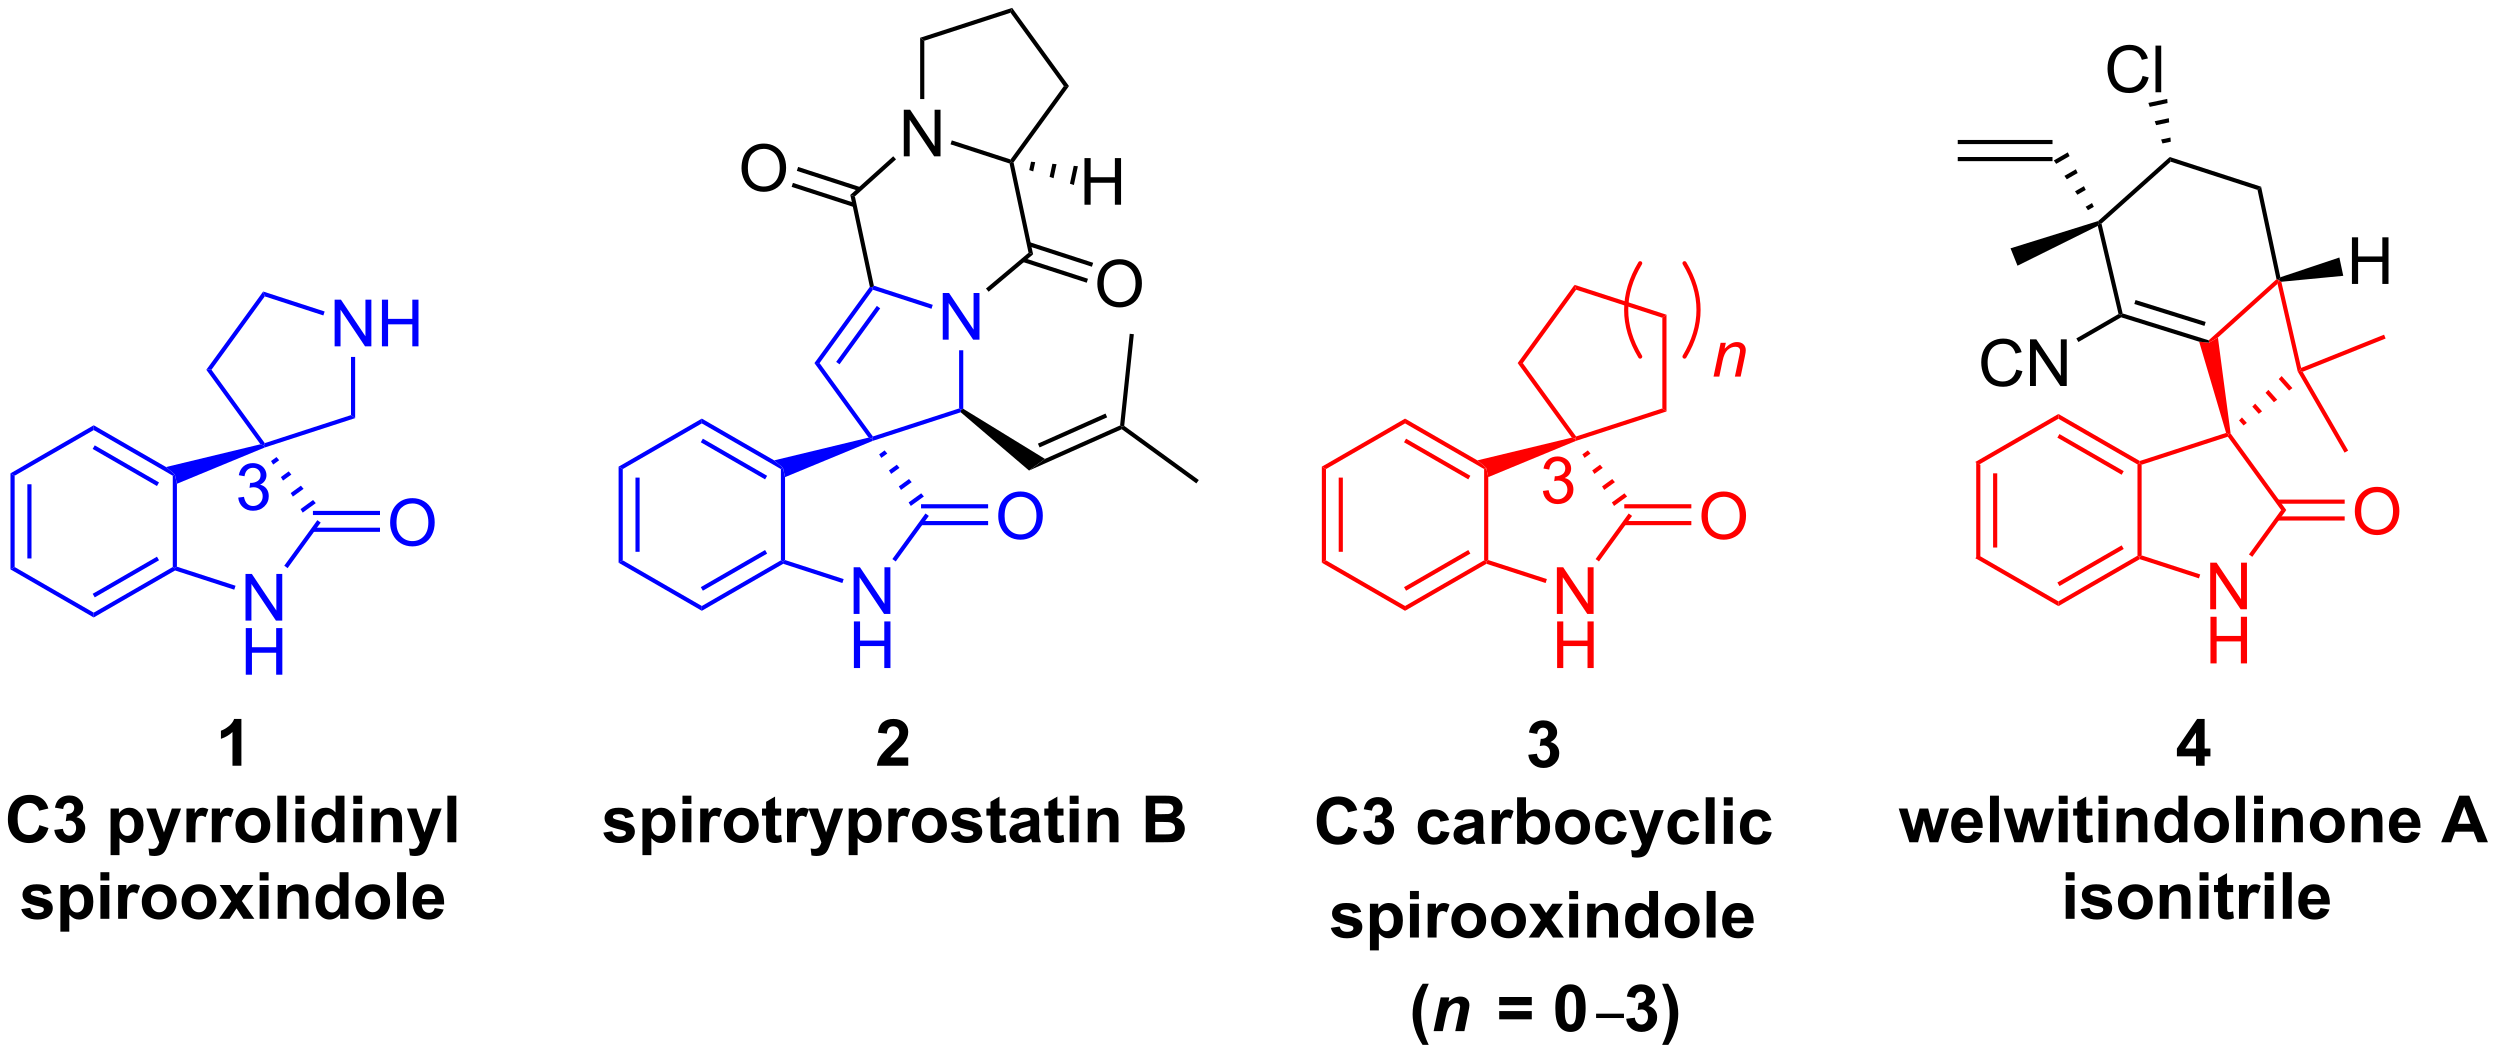 <?xml version="1.0" encoding="UTF-8"?>
<!DOCTYPE svg PUBLIC '-//W3C//DTD SVG 1.0//EN'
          'http://www.w3.org/TR/2001/REC-SVG-20010904/DTD/svg10.dtd'>
<svg stroke-dasharray="none" shape-rendering="auto" xmlns="http://www.w3.org/2000/svg" font-family="'Dialog'" text-rendering="auto" width="421" fill-opacity="1" color-interpolation="auto" color-rendering="auto" preserveAspectRatio="xMidYMid meet" font-size="12px" viewBox="0 0 421 178" fill="black" xmlns:xlink="http://www.w3.org/1999/xlink" stroke="black" image-rendering="auto" stroke-miterlimit="10" stroke-linecap="square" stroke-linejoin="miter" font-style="normal" stroke-width="1" height="178" stroke-dashoffset="0" font-weight="normal" stroke-opacity="1"
><!--Generated by the Batik Graphics2D SVG Generator--><defs id="genericDefs"
  /><g
  ><defs id="defs1"
    ><clipPath clipPathUnits="userSpaceOnUse" id="clipPath1"
      ><path d="M1.082 0.633 L316.42 0.633 L316.42 133.651 L1.082 133.651 L1.082 0.633 Z"
      /></clipPath
      ><clipPath clipPathUnits="userSpaceOnUse" id="clipPath2"
      ><path d="M10.956 19.762 L10.956 149.082 L317.526 149.082 L317.526 19.762 Z"
      /></clipPath
    ></defs
    ><g fill="red" transform="scale(1.333,1.333) translate(-1.082,-0.633) matrix(1.029,0,0,1.029,-10.187,-19.694)" stroke="red"
    ><path d="M253.573 76.518 L254.083 76.813 L254.083 88.026 L253.573 88.32 ZM255.645 77.862 L255.645 86.977 L256.155 86.977 L256.155 77.862 Z" stroke="none" clip-path="url(#clipPath2)"
    /></g
    ><g fill="red" transform="matrix(1.371,0,0,1.371,-15.025,-27.102)" stroke="red"
    ><path d="M253.573 88.32 L254.083 88.026 L263.794 93.632 L263.794 94.221 Z" stroke="none" clip-path="url(#clipPath2)"
    /></g
    ><g fill="red" transform="matrix(1.371,0,0,1.371,-15.025,-27.102)" stroke="red"
    ><path d="M263.794 94.221 L263.794 93.632 L273.505 88.026 L273.76 88.173 L273.789 88.451 ZM263.922 91.756 L271.816 87.198 L271.561 86.756 L263.666 91.314 Z" stroke="none" clip-path="url(#clipPath2)"
    /></g
    ><g fill="red" transform="matrix(1.371,0,0,1.371,-15.025,-27.102)" stroke="red"
    ><path d="M274.015 87.988 L273.76 88.173 L273.505 88.026 L273.505 76.813 L273.76 76.666 L274.015 76.851 Z" stroke="none" clip-path="url(#clipPath2)"
    /></g
    ><g fill="red" transform="matrix(1.371,0,0,1.371,-15.025,-27.102)" stroke="red"
    ><path d="M273.789 76.388 L273.76 76.666 L273.505 76.813 L263.794 71.207 L263.794 70.617 ZM271.816 77.641 L263.922 73.083 L263.666 73.525 L271.561 78.082 Z" stroke="none" clip-path="url(#clipPath2)"
    /></g
    ><g fill="red" transform="matrix(1.371,0,0,1.371,-15.025,-27.102)" stroke="red"
    ><path d="M263.794 70.617 L263.794 71.207 L254.083 76.813 L253.573 76.518 Z" stroke="none" clip-path="url(#clipPath2)"
    /></g
    ><g fill="red" transform="matrix(1.371,0,0,1.371,-15.025,-27.102)" stroke="red"
    ><path d="M282.438 94.604 L282.438 88.877 L283.217 88.877 L286.225 93.372 L286.225 88.877 L286.951 88.877 L286.951 94.604 L286.173 94.604 L283.165 90.104 L283.165 94.604 L282.438 94.604 Z" stroke="none" clip-path="url(#clipPath2)"
    /></g
    ><g fill="red" transform="matrix(1.371,0,0,1.371,-15.025,-27.102)" stroke="red"
    ><path d="M282.47 101.254 L282.47 95.527 L283.227 95.527 L283.227 97.879 L286.204 97.879 L286.204 95.527 L286.962 95.527 L286.962 101.254 L286.204 101.254 L286.204 98.553 L283.227 98.553 L283.227 101.254 L282.47 101.254 Z" stroke="none" clip-path="url(#clipPath2)"
    /></g
    ><g fill="red" transform="matrix(1.371,0,0,1.371,-15.025,-27.102)" stroke="red"
    ><path d="M273.789 88.451 L273.76 88.173 L274.015 87.988 L281.213 90.327 L281.056 90.812 Z" stroke="none" clip-path="url(#clipPath2)"
    /></g
    ><g fill="red" transform="matrix(1.371,0,0,1.371,-15.025,-27.102)" stroke="red"
    ><path d="M287.609 88.165 L287.196 87.865 L291.153 82.419 L291.783 82.419 Z" stroke="none" clip-path="url(#clipPath2)"
    /></g
    ><g fill="red" transform="matrix(1.371,0,0,1.371,-15.025,-27.102)" stroke="red"
    ><path d="M291.783 82.419 L291.153 82.419 L284.606 73.409 L284.704 73.11 L284.947 73.011 Z" stroke="none" clip-path="url(#clipPath2)"
    /></g
    ><g fill="red" transform="matrix(1.371,0,0,1.371,-15.025,-27.102)" stroke="red"
    ><path d="M284.39 72.944 L284.704 73.11 L284.606 73.409 L274.015 76.851 L273.76 76.666 L273.789 76.388 Z" stroke="none" clip-path="url(#clipPath2)"
    /></g
    ><g fill="red" transform="matrix(1.371,0,0,1.371,-15.025,-27.102)" stroke="red"
    ><path d="M300.2 82.605 Q300.2 81.178 300.965 80.374 Q301.731 79.566 302.942 79.566 Q303.733 79.566 304.369 79.946 Q305.007 80.324 305.34 81.001 Q305.676 81.678 305.676 82.537 Q305.676 83.41 305.325 84.097 Q304.973 84.785 304.327 85.139 Q303.684 85.493 302.937 85.493 Q302.129 85.493 301.491 85.103 Q300.856 84.709 300.528 84.035 Q300.2 83.358 300.2 82.605 ZM300.981 82.616 Q300.981 83.652 301.536 84.249 Q302.093 84.842 302.934 84.842 Q303.788 84.842 304.34 84.241 Q304.895 83.639 304.895 82.535 Q304.895 81.834 304.658 81.314 Q304.421 80.793 303.965 80.506 Q303.512 80.217 302.944 80.217 Q302.14 80.217 301.559 80.772 Q300.981 81.324 300.981 82.616 Z" stroke="none" clip-path="url(#clipPath2)"
    /></g
    ><g fill="red" transform="matrix(1.371,0,0,1.371,-15.025,-27.102)" stroke="red"
    ><path d="M290.718 83.707 L298.956 83.707 L298.956 83.196 L290.718 83.196 ZM290.718 81.642 L298.956 81.642 L298.956 81.132 L290.718 81.132 Z" stroke="none" clip-path="url(#clipPath2)"
    /></g
    ><g fill="red" transform="matrix(1.371,0,0,1.371,-15.025,-27.102)" stroke="red"
    ><path d="M284.947 73.011 L284.704 73.11 L284.39 72.944 L281.081 61.737 L282.312 61.854 L283.386 61.229 Z" stroke="none" clip-path="url(#clipPath2)"
    /></g
    ><g fill="red" transform="matrix(1.371,0,0,1.371,-15.025,-27.102)" stroke="red"
    ><path d="M285.982 71.41 L286.336 71.041 L286.941 71.717 L286.535 72.028 ZM287.607 69.716 L287.962 69.347 L288.805 70.29 L288.399 70.601 ZM289.232 68.022 L289.587 67.652 L290.67 68.863 L290.263 69.174 ZM290.858 66.328 L291.212 65.958 L292.534 67.436 L292.127 67.747 Z" stroke="none" clip-path="url(#clipPath2)"
    /></g
    ><g fill="red" transform="matrix(1.371,0,0,1.371,-15.025,-27.102)" stroke="red"
    ><path d="M283.386 61.229 L282.312 61.854 L282.249 61.567 L290.583 54.063 L290.863 54.154 L290.712 54.633 Z" stroke="none" clip-path="url(#clipPath2)"
    /></g
    ><g fill="red" transform="matrix(1.371,0,0,1.371,-15.025,-27.102)" stroke="red"
    ><path d="M290.712 54.633 L290.863 54.154 L291.176 54.378 L293.609 64.959 L293.427 65.306 L293.187 65.401 Z" stroke="none" clip-path="url(#clipPath2)"
    /></g
    ><g transform="matrix(1.371,0,0,1.371,-15.025,-27.102)"
    ><path d="M291.054 53.823 L290.863 54.154 L290.583 54.063 L288.252 43.095 L288.69 42.701 Z" stroke="none" clip-path="url(#clipPath2)"
    /></g
    ><g transform="matrix(1.371,0,0,1.371,-15.025,-27.102)"
    ><path d="M288.69 42.701 L288.252 43.095 L277.587 39.63 L277.466 39.054 Z" stroke="none" clip-path="url(#clipPath2)"
    /></g
    ><g transform="matrix(1.371,0,0,1.371,-15.025,-27.102)"
    ><path d="M277.466 39.054 L277.587 39.63 L269.086 47.234 L268.803 47.145 L268.673 46.919 Z" stroke="none" clip-path="url(#clipPath2)"
    /></g
    ><g transform="matrix(1.371,0,0,1.371,-15.025,-27.102)"
    ><path d="M268.628 47.515 L268.803 47.145 L269.086 47.234 L271.685 58.269 L271.47 58.469 L271.178 58.343 Z" stroke="none" clip-path="url(#clipPath2)"
    /></g
    ><g transform="matrix(1.371,0,0,1.371,-15.025,-27.102)"
    ><path d="M271.501 58.746 L271.47 58.469 L271.685 58.269 L282.249 61.567 L282.312 61.854 L281.081 61.737 ZM273.117 57.109 L281.733 59.799 L281.885 59.312 L273.269 56.622 Z" stroke="none" clip-path="url(#clipPath2)"
    /></g
    ><g transform="matrix(1.371,0,0,1.371,-15.025,-27.102)"
    ><path d="M268.673 46.919 L268.803 47.145 L268.628 47.515 L258.769 52.406 L257.913 50.27 Z" stroke="none" clip-path="url(#clipPath2)"
    /></g
    ><g transform="matrix(1.371,0,0,1.371,-15.025,-27.102)"
    ><path d="M267.425 45.587 L267.135 45.164 L267.922 44.71 L268.143 45.172 ZM266.123 43.69 L265.833 43.268 L266.93 42.634 L267.151 43.096 ZM264.821 41.793 L264.531 41.371 L265.939 40.558 L266.159 41.02 ZM263.519 39.896 L263.229 39.474 L264.947 38.482 L265.168 38.944 Z" stroke="none" clip-path="url(#clipPath2)"
    /></g
    ><g transform="matrix(1.371,0,0,1.371,-15.025,-27.102)"
    ><path d="M263.069 36.958 L263.069 37.468 L251.429 37.468 L251.429 36.958 ZM263.069 39.053 L251.429 39.053 L251.429 39.563 L263.069 39.563 Z" stroke="none" clip-path="url(#clipPath2)"
    /></g
    ><g transform="matrix(1.371,0,0,1.371,-15.025,-27.102)"
    ><path d="M274.13 29.091 L274.888 29.281 Q274.651 30.216 274.031 30.708 Q273.411 31.198 272.518 31.198 Q271.591 31.198 271.01 30.82 Q270.432 30.442 270.128 29.729 Q269.825 29.013 269.825 28.192 Q269.825 27.297 270.167 26.633 Q270.51 25.966 271.141 25.619 Q271.771 25.273 272.529 25.273 Q273.388 25.273 273.974 25.711 Q274.56 26.148 274.792 26.942 L274.044 27.117 Q273.846 26.492 273.466 26.208 Q273.089 25.922 272.513 25.922 Q271.854 25.922 271.409 26.239 Q270.966 26.554 270.786 27.088 Q270.607 27.622 270.607 28.187 Q270.607 28.919 270.82 29.463 Q271.034 30.008 271.482 30.278 Q271.932 30.547 272.456 30.547 Q273.091 30.547 273.531 30.179 Q273.974 29.812 274.13 29.091 ZM275.717 31.099 L275.717 25.372 L276.421 25.372 L276.421 31.099 L275.717 31.099 Z" stroke="none" clip-path="url(#clipPath2)"
    /></g
    ><g transform="matrix(1.371,0,0,1.371,-15.025,-27.102)"
    ><path d="M276.578 37.39 L276.409 36.904 L277.555 36.66 L277.598 37.173 ZM275.795 35.142 L275.626 34.656 L277.356 34.288 L277.399 34.801 ZM275.012 32.894 L274.843 32.408 L277.158 31.916 L277.201 32.429 Z" stroke="none" clip-path="url(#clipPath2)"
    /></g
    ><g fill="red" transform="matrix(1.371,0,0,1.371,-15.025,-27.102)" stroke="red"
    ><path d="M293.187 65.401 L293.427 65.306 L293.795 65.434 L299.383 75.111 L298.941 75.366 Z" stroke="none" clip-path="url(#clipPath2)"
    /></g
    ><g fill="red" transform="matrix(1.371,0,0,1.371,-15.025,-27.102)" stroke="red"
    ><path d="M293.795 65.434 L293.427 65.306 L293.609 64.959 L303.794 60.877 L303.984 61.35 Z" stroke="none" clip-path="url(#clipPath2)"
    /></g
    ><g transform="matrix(1.371,0,0,1.371,-15.025,-27.102)"
    ><path d="M299.847 54.644 L299.847 48.918 L300.605 48.918 L300.605 51.269 L303.581 51.269 L303.581 48.918 L304.339 48.918 L304.339 54.644 L303.581 54.644 L303.581 51.944 L300.605 51.944 L300.605 54.644 L299.847 54.644 Z" stroke="none" clip-path="url(#clipPath2)"
    /></g
    ><g transform="matrix(1.371,0,0,1.371,-15.025,-27.102)"
    ><path d="M291.176 54.378 L290.863 54.154 L291.054 53.823 L298.304 51.396 L298.782 53.647 Z" stroke="none" clip-path="url(#clipPath2)"
    /></g
    ><g transform="matrix(1.371,0,0,1.371,-15.025,-27.102)"
    ><path d="M258.62 65.171 L259.378 65.361 Q259.141 66.296 258.521 66.788 Q257.901 67.278 257.008 67.278 Q256.081 67.278 255.5 66.9 Q254.922 66.522 254.618 65.809 Q254.315 65.093 254.315 64.272 Q254.315 63.377 254.657 62.712 Q255 62.046 255.631 61.699 Q256.261 61.353 257.019 61.353 Q257.878 61.353 258.464 61.791 Q259.05 62.228 259.282 63.022 L258.534 63.197 Q258.336 62.572 257.956 62.288 Q257.579 62.002 257.003 62.002 Q256.344 62.002 255.899 62.319 Q255.456 62.634 255.276 63.168 Q255.097 63.702 255.097 64.267 Q255.097 64.999 255.31 65.543 Q255.524 66.087 255.972 66.358 Q256.422 66.626 256.946 66.626 Q257.581 66.626 258.021 66.259 Q258.464 65.892 258.62 65.171 ZM260.304 67.179 L260.304 61.452 L261.082 61.452 L264.09 65.947 L264.09 61.452 L264.817 61.452 L264.817 67.179 L264.038 67.179 L261.03 62.679 L261.03 67.179 L260.304 67.179 Z" stroke="none" clip-path="url(#clipPath2)"
    /></g
    ><g transform="matrix(1.371,0,0,1.371,-15.025,-27.102)"
    ><path d="M271.178 58.343 L271.47 58.469 L271.501 58.746 L266.251 61.777 L265.996 61.335 Z" stroke="none" clip-path="url(#clipPath2)"
    /></g
    ><g transform="matrix(1.371,0,0,1.371,-15.025,-27.102)"
    ><path d="M280.693 113.824 L280.693 112.671 L278.349 112.671 L278.349 111.71 L280.833 108.074 L281.755 108.074 L281.755 111.707 L282.466 111.707 L282.466 112.671 L281.755 112.671 L281.755 113.824 L280.693 113.824 ZM280.693 111.707 L280.693 109.749 L279.377 111.707 L280.693 111.707 Z" stroke="none" clip-path="url(#clipPath2)"
    /></g
    ><g transform="matrix(1.371,0,0,1.371,-15.025,-27.102)"
    ><path d="M245.491 123.224 L244.178 119.076 L245.243 119.076 L246.022 121.795 L246.736 119.076 L247.795 119.076 L248.486 121.795 L249.28 119.076 L250.361 119.076 L249.03 123.224 L247.975 123.224 L247.259 120.555 L246.556 123.224 L245.491 123.224 ZM253.341 121.904 L254.435 122.086 Q254.224 122.688 253.768 123.003 Q253.315 123.318 252.63 123.318 Q251.549 123.318 251.029 122.61 Q250.62 122.045 250.62 121.18 Q250.62 120.149 251.159 119.566 Q251.698 118.982 252.521 118.982 Q253.448 118.982 253.982 119.594 Q254.518 120.204 254.495 121.467 L251.745 121.467 Q251.755 121.954 252.008 122.227 Q252.263 122.498 252.643 122.498 Q252.901 122.498 253.075 122.357 Q253.252 122.217 253.341 121.904 ZM253.404 120.795 Q253.393 120.318 253.159 120.071 Q252.924 119.821 252.588 119.821 Q252.229 119.821 251.995 120.084 Q251.76 120.344 251.763 120.795 L253.404 120.795 ZM255.389 123.224 L255.389 117.498 L256.486 117.498 L256.486 123.224 L255.389 123.224 ZM258.385 123.224 L257.073 119.076 L258.138 119.076 L258.916 121.795 L259.63 119.076 L260.69 119.076 L261.38 121.795 L262.174 119.076 L263.255 119.076 L261.924 123.224 L260.87 123.224 L260.154 120.555 L259.45 123.224 L258.385 123.224 ZM263.834 118.513 L263.834 117.498 L264.931 117.498 L264.931 118.513 L263.834 118.513 ZM263.834 123.224 L263.834 119.076 L264.931 119.076 L264.931 123.224 L263.834 123.224 ZM267.958 119.076 L267.958 119.951 L267.208 119.951 L267.208 121.623 Q267.208 122.131 267.229 122.214 Q267.252 122.297 267.328 122.352 Q267.404 122.407 267.513 122.407 Q267.666 122.407 267.956 122.302 L268.049 123.154 Q267.666 123.318 267.182 123.318 Q266.885 123.318 266.646 123.219 Q266.409 123.118 266.297 122.961 Q266.185 122.802 266.143 122.532 Q266.107 122.342 266.107 121.758 L266.107 119.951 L265.604 119.951 L265.604 119.076 L266.107 119.076 L266.107 118.25 L267.208 117.61 L267.208 119.076 L267.958 119.076 ZM268.721 118.513 L268.721 117.498 L269.818 117.498 L269.818 118.513 L268.721 118.513 ZM268.721 123.224 L268.721 119.076 L269.818 119.076 L269.818 123.224 L268.721 123.224 ZM274.717 123.224 L273.618 123.224 L273.618 121.107 Q273.618 120.435 273.548 120.237 Q273.478 120.04 273.319 119.93 Q273.163 119.821 272.939 119.821 Q272.655 119.821 272.428 119.977 Q272.202 120.133 272.116 120.391 Q272.032 120.649 272.032 121.344 L272.032 123.224 L270.936 123.224 L270.936 119.076 L271.954 119.076 L271.954 119.685 Q272.499 118.982 273.322 118.982 Q273.686 118.982 273.986 119.112 Q274.288 119.243 274.441 119.446 Q274.595 119.649 274.655 119.907 Q274.717 120.165 274.717 120.646 L274.717 123.224 ZM279.635 123.224 L278.614 123.224 L278.614 122.615 Q278.362 122.969 278.015 123.144 Q277.669 123.318 277.318 123.318 Q276.604 123.318 276.094 122.743 Q275.583 122.165 275.583 121.133 Q275.583 120.079 276.078 119.532 Q276.575 118.982 277.333 118.982 Q278.029 118.982 278.536 119.56 L278.536 117.498 L279.635 117.498 L279.635 123.224 ZM276.706 121.06 Q276.706 121.724 276.888 122.021 Q277.154 122.451 277.63 122.451 Q278.01 122.451 278.276 122.128 Q278.541 121.805 278.541 121.165 Q278.541 120.451 278.284 120.136 Q278.026 119.821 277.622 119.821 Q277.232 119.821 276.969 120.133 Q276.706 120.443 276.706 121.06 ZM280.462 121.092 Q280.462 120.545 280.73 120.034 Q281.001 119.521 281.496 119.253 Q281.991 118.982 282.6 118.982 Q283.54 118.982 284.142 119.594 Q284.743 120.204 284.743 121.138 Q284.743 122.079 284.137 122.698 Q283.53 123.318 282.608 123.318 Q282.038 123.318 281.519 123.06 Q281.001 122.802 280.73 122.305 Q280.462 121.805 280.462 121.092 ZM281.587 121.149 Q281.587 121.766 281.879 122.094 Q282.173 122.422 282.603 122.422 Q283.032 122.422 283.324 122.094 Q283.616 121.766 283.616 121.141 Q283.616 120.532 283.324 120.204 Q283.032 119.875 282.603 119.875 Q282.173 119.875 281.879 120.204 Q281.587 120.532 281.587 121.149 ZM285.604 123.224 L285.604 117.498 L286.7 117.498 L286.7 123.224 L285.604 123.224 ZM287.827 118.513 L287.827 117.498 L288.923 117.498 L288.923 118.513 L287.827 118.513 ZM287.827 123.224 L287.827 119.076 L288.923 119.076 L288.923 123.224 L287.827 123.224 ZM293.823 123.224 L292.724 123.224 L292.724 121.107 Q292.724 120.435 292.654 120.237 Q292.583 120.04 292.424 119.93 Q292.268 119.821 292.044 119.821 Q291.76 119.821 291.534 119.977 Q291.307 120.133 291.221 120.391 Q291.138 120.649 291.138 121.344 L291.138 123.224 L290.041 123.224 L290.041 119.076 L291.06 119.076 L291.06 119.685 Q291.604 118.982 292.427 118.982 Q292.791 118.982 293.091 119.112 Q293.393 119.243 293.547 119.446 Q293.7 119.649 293.76 119.907 Q293.823 120.165 293.823 120.646 L293.823 123.224 ZM294.681 121.092 Q294.681 120.545 294.949 120.034 Q295.22 119.521 295.715 119.253 Q296.209 118.982 296.819 118.982 Q297.759 118.982 298.361 119.594 Q298.962 120.204 298.962 121.138 Q298.962 122.079 298.355 122.698 Q297.749 123.318 296.827 123.318 Q296.256 123.318 295.738 123.06 Q295.22 122.802 294.949 122.305 Q294.681 121.805 294.681 121.092 ZM295.806 121.149 Q295.806 121.766 296.098 122.094 Q296.392 122.422 296.822 122.422 Q297.251 122.422 297.543 122.094 Q297.834 121.766 297.834 121.141 Q297.834 120.532 297.543 120.204 Q297.251 119.875 296.822 119.875 Q296.392 119.875 296.098 120.204 Q295.806 120.532 295.806 121.149 ZM303.596 123.224 L302.497 123.224 L302.497 121.107 Q302.497 120.435 302.427 120.237 Q302.357 120.04 302.198 119.93 Q302.041 119.821 301.818 119.821 Q301.534 119.821 301.307 119.977 Q301.081 120.133 300.995 120.391 Q300.911 120.649 300.911 121.344 L300.911 123.224 L299.815 123.224 L299.815 119.076 L300.833 119.076 L300.833 119.685 Q301.377 118.982 302.2 118.982 Q302.565 118.982 302.864 119.112 Q303.166 119.243 303.32 119.446 Q303.474 119.649 303.534 119.907 Q303.596 120.165 303.596 120.646 L303.596 123.224 ZM307.111 121.904 L308.204 122.086 Q307.993 122.688 307.538 123.003 Q307.084 123.318 306.4 123.318 Q305.319 123.318 304.798 122.61 Q304.389 122.045 304.389 121.18 Q304.389 120.149 304.928 119.566 Q305.467 118.982 306.29 118.982 Q307.217 118.982 307.751 119.594 Q308.288 120.204 308.264 121.467 L305.514 121.467 Q305.525 121.954 305.777 122.227 Q306.032 122.498 306.413 122.498 Q306.67 122.498 306.845 122.357 Q307.022 122.217 307.111 121.904 ZM307.173 120.795 Q307.163 120.318 306.928 120.071 Q306.694 119.821 306.358 119.821 Q305.999 119.821 305.764 120.084 Q305.53 120.344 305.532 120.795 L307.173 120.795 ZM316.553 123.224 L315.295 123.224 L314.795 121.922 L312.506 121.922 L312.032 123.224 L310.806 123.224 L313.038 117.498 L314.259 117.498 L316.553 123.224 ZM314.423 120.959 L313.634 118.834 L312.861 120.959 L314.423 120.959 Z" stroke="none" clip-path="url(#clipPath2)"
    /></g
    ><g transform="matrix(1.371,0,0,1.371,-15.025,-27.102)"
    ><path d="M264.688 127.913 L264.688 126.898 L265.784 126.898 L265.784 127.913 L264.688 127.913 ZM264.688 132.624 L264.688 128.476 L265.784 128.476 L265.784 132.624 L264.688 132.624 ZM266.523 131.44 L267.624 131.273 Q267.695 131.593 267.908 131.76 Q268.124 131.924 268.512 131.924 Q268.937 131.924 269.153 131.768 Q269.296 131.658 269.296 131.476 Q269.296 131.351 269.218 131.268 Q269.137 131.19 268.851 131.124 Q267.523 130.83 267.168 130.588 Q266.676 130.252 266.676 129.656 Q266.676 129.117 267.101 128.749 Q267.528 128.382 268.421 128.382 Q269.273 128.382 269.687 128.661 Q270.101 128.937 270.257 129.479 L269.223 129.671 Q269.156 129.429 268.971 129.302 Q268.786 129.171 268.442 129.171 Q268.007 129.171 267.82 129.291 Q267.695 129.377 267.695 129.515 Q267.695 129.632 267.804 129.713 Q267.952 129.822 268.83 130.023 Q269.708 130.221 270.054 130.51 Q270.398 130.804 270.398 131.327 Q270.398 131.898 269.921 132.309 Q269.445 132.718 268.512 132.718 Q267.663 132.718 267.168 132.374 Q266.676 132.031 266.523 131.44 ZM271.105 130.492 Q271.105 129.945 271.373 129.434 Q271.644 128.921 272.139 128.653 Q272.633 128.382 273.243 128.382 Q274.183 128.382 274.784 128.994 Q275.386 129.604 275.386 130.538 Q275.386 131.479 274.779 132.098 Q274.172 132.718 273.25 132.718 Q272.68 132.718 272.162 132.46 Q271.644 132.202 271.373 131.705 Q271.105 131.205 271.105 130.492 ZM272.23 130.549 Q272.23 131.166 272.521 131.494 Q272.816 131.822 273.245 131.822 Q273.675 131.822 273.967 131.494 Q274.258 131.166 274.258 130.541 Q274.258 129.932 273.967 129.604 Q273.675 129.275 273.245 129.275 Q272.816 129.275 272.521 129.604 Q272.23 129.932 272.23 130.549 ZM280.02 132.624 L278.921 132.624 L278.921 130.507 Q278.921 129.835 278.851 129.637 Q278.781 129.44 278.622 129.33 Q278.465 129.221 278.241 129.221 Q277.958 129.221 277.731 129.377 Q277.504 129.533 277.418 129.791 Q277.335 130.049 277.335 130.744 L277.335 132.624 L276.239 132.624 L276.239 128.476 L277.257 128.476 L277.257 129.085 Q277.801 128.382 278.624 128.382 Q278.989 128.382 279.288 128.512 Q279.59 128.643 279.744 128.846 Q279.898 129.049 279.958 129.307 Q280.02 129.565 280.02 130.046 L280.02 132.624 ZM281.133 127.913 L281.133 126.898 L282.23 126.898 L282.23 127.913 L281.133 127.913 ZM281.133 132.624 L281.133 128.476 L282.23 128.476 L282.23 132.624 L281.133 132.624 ZM285.257 128.476 L285.257 129.351 L284.507 129.351 L284.507 131.023 Q284.507 131.531 284.528 131.614 Q284.551 131.697 284.627 131.752 Q284.702 131.807 284.812 131.807 Q284.965 131.807 285.254 131.702 L285.348 132.554 Q284.965 132.718 284.481 132.718 Q284.184 132.718 283.945 132.619 Q283.708 132.518 283.596 132.361 Q283.484 132.202 283.442 131.932 Q283.406 131.742 283.406 131.158 L283.406 129.351 L282.903 129.351 L282.903 128.476 L283.406 128.476 L283.406 127.65 L284.507 127.01 L284.507 128.476 L285.257 128.476 ZM287.07 132.624 L285.973 132.624 L285.973 128.476 L286.991 128.476 L286.991 129.065 Q287.254 128.648 287.463 128.515 Q287.671 128.382 287.937 128.382 Q288.312 128.382 288.661 128.588 L288.32 129.546 Q288.043 129.367 287.804 129.367 Q287.575 129.367 287.413 129.494 Q287.254 129.619 287.161 129.952 Q287.07 130.283 287.07 131.343 L287.07 132.624 ZM289.133 127.913 L289.133 126.898 L290.23 126.898 L290.23 127.913 L289.133 127.913 ZM289.133 132.624 L289.133 128.476 L290.23 128.476 L290.23 132.624 L289.133 132.624 ZM291.356 132.624 L291.356 126.898 L292.452 126.898 L292.452 132.624 L291.356 132.624 ZM295.98 131.304 L297.073 131.486 Q296.863 132.088 296.407 132.403 Q295.954 132.718 295.269 132.718 Q294.188 132.718 293.667 132.01 Q293.258 131.445 293.258 130.58 Q293.258 129.549 293.797 128.965 Q294.337 128.382 295.159 128.382 Q296.087 128.382 296.62 128.994 Q297.157 129.604 297.133 130.867 L294.383 130.867 Q294.394 131.354 294.646 131.627 Q294.902 131.898 295.282 131.898 Q295.54 131.898 295.714 131.757 Q295.891 131.617 295.98 131.304 ZM296.042 130.195 Q296.032 129.718 295.797 129.471 Q295.563 129.221 295.227 129.221 Q294.868 129.221 294.633 129.484 Q294.399 129.744 294.402 130.195 L296.042 130.195 Z" stroke="none" clip-path="url(#clipPath2)"
    /></g
    ><g fill="blue" transform="matrix(1.371,0,0,1.371,-15.025,-27.102)" stroke="blue"
    ><path d="M86.942 77.087 L87.453 77.382 L87.453 88.596 L86.942 88.89 ZM89.014 78.43 L89.014 87.547 L89.524 87.547 L89.524 78.43 Z" stroke="none" clip-path="url(#clipPath2)"
    /></g
    ><g fill="blue" transform="matrix(1.371,0,0,1.371,-15.025,-27.102)" stroke="blue"
    ><path d="M86.942 88.89 L87.453 88.596 L97.164 94.203 L97.164 94.792 Z" stroke="none" clip-path="url(#clipPath2)"
    /></g
    ><g fill="blue" transform="matrix(1.371,0,0,1.371,-15.025,-27.102)" stroke="blue"
    ><path d="M97.164 94.792 L97.164 94.203 L106.876 88.596 L107.131 88.743 L107.16 89.021 ZM97.292 92.326 L105.187 87.768 L104.932 87.326 L97.037 91.885 Z" stroke="none" clip-path="url(#clipPath2)"
    /></g
    ><g fill="blue" transform="matrix(1.371,0,0,1.371,-15.025,-27.102)" stroke="blue"
    ><path d="M107.386 88.558 L107.131 88.743 L106.876 88.596 L106.876 77.382 L107.131 77.234 L107.386 78.371 Z" stroke="none" clip-path="url(#clipPath2)"
    /></g
    ><g fill="blue" transform="matrix(1.371,0,0,1.371,-15.025,-27.102)" stroke="blue"
    ><path d="M106.049 76.315 L107.131 77.234 L106.876 77.382 L97.164 71.775 L97.164 71.186 ZM105.187 78.21 L97.292 73.651 L97.037 74.093 L104.932 78.651 Z" stroke="none" clip-path="url(#clipPath2)"
    /></g
    ><g fill="blue" transform="matrix(1.371,0,0,1.371,-15.025,-27.102)" stroke="blue"
    ><path d="M97.164 71.186 L97.164 71.775 L87.453 77.382 L86.942 77.087 Z" stroke="none" clip-path="url(#clipPath2)"
    /></g
    ><g fill="blue" transform="matrix(1.371,0,0,1.371,-15.025,-27.102)" stroke="blue"
    ><path d="M115.811 95.174 L115.811 89.448 L116.59 89.448 L119.597 93.943 L119.597 89.448 L120.324 89.448 L120.324 95.174 L119.545 95.174 L116.537 90.674 L116.537 95.174 L115.811 95.174 Z" stroke="none" clip-path="url(#clipPath2)"
    /></g
    ><g fill="blue" transform="matrix(1.371,0,0,1.371,-15.025,-27.102)" stroke="blue"
    ><path d="M115.842 101.825 L115.842 96.098 L116.6 96.098 L116.6 98.45 L119.577 98.45 L119.577 96.098 L120.334 96.098 L120.334 101.825 L119.577 101.825 L119.577 99.124 L116.6 99.124 L116.6 101.825 L115.842 101.825 Z" stroke="none" clip-path="url(#clipPath2)"
    /></g
    ><g fill="blue" transform="matrix(1.371,0,0,1.371,-15.025,-27.102)" stroke="blue"
    ><path d="M107.16 89.021 L107.131 88.743 L107.386 88.558 L114.586 90.897 L114.428 91.382 Z" stroke="none" clip-path="url(#clipPath2)"
    /></g
    ><g fill="blue" transform="matrix(1.371,0,0,1.371,-15.025,-27.102)" stroke="blue"
    ><path d="M120.982 88.735 L120.569 88.435 L124.635 82.839 L125.048 83.139 Z" stroke="none" clip-path="url(#clipPath2)"
    /></g
    ><g fill="blue" transform="matrix(1.371,0,0,1.371,-15.025,-27.102)" stroke="blue"
    ><path d="M122.836 81.916 L122.568 81.48 L124.108 80.361 L124.44 80.75 ZM121.628 79.948 L121.36 79.512 L122.611 78.604 L122.942 78.993 ZM120.42 77.981 L120.152 77.545 L121.113 76.847 L121.445 77.237 ZM119.212 76.013 L118.944 75.577 L119.615 75.09 L119.947 75.48 Z" stroke="none" clip-path="url(#clipPath2)"
    /></g
    ><g fill="blue" transform="matrix(1.371,0,0,1.371,-15.025,-27.102)" stroke="blue"
    ><path d="M117.646 73.52 L118.077 73.678 L118.155 73.921 L107.386 78.371 L107.131 77.234 L106.049 76.315 Z" stroke="none" clip-path="url(#clipPath2)"
    /></g
    ><g fill="blue" transform="matrix(1.371,0,0,1.371,-15.025,-27.102)" stroke="blue"
    ><path d="M126.756 61.488 L126.756 55.761 L127.535 55.761 L130.543 60.256 L130.543 55.761 L131.269 55.761 L131.269 61.488 L130.491 61.488 L127.483 56.988 L127.483 61.488 L126.756 61.488 Z" stroke="none" clip-path="url(#clipPath2)"
    /></g
    ><g fill="blue" transform="matrix(1.371,0,0,1.371,-15.025,-27.102)" stroke="blue"
    ><path d="M118.155 73.921 L118.077 73.678 L118.174 73.378 L128.767 69.936 L129.022 70.122 L128.966 70.408 Z" stroke="none" clip-path="url(#clipPath2)"
    /></g
    ><g fill="blue" transform="matrix(1.371,0,0,1.371,-15.025,-27.102)" stroke="blue"
    ><path d="M129.277 69.98 L129.022 70.122 L128.767 69.936 L128.767 62.792 L129.277 62.792 Z" stroke="none" clip-path="url(#clipPath2)"
    /></g
    ><g fill="blue" transform="matrix(1.371,0,0,1.371,-15.025,-27.102)" stroke="blue"
    ><path d="M125.531 57.211 L125.374 57.696 L118.174 55.357 L118.077 55.057 L118.296 54.86 Z" stroke="none" clip-path="url(#clipPath2)"
    /></g
    ><g fill="blue" transform="matrix(1.371,0,0,1.371,-15.025,-27.102)" stroke="blue"
    ><path d="M117.803 54.999 L118.077 55.057 L118.174 55.357 L111.627 64.367 L110.997 64.367 ZM118.661 57.342 L113.666 64.217 L114.079 64.517 L119.074 57.642 Z" stroke="none" clip-path="url(#clipPath2)"
    /></g
    ><g fill="blue" transform="matrix(1.371,0,0,1.371,-15.025,-27.102)" stroke="blue"
    ><path d="M110.997 64.367 L111.627 64.367 L118.174 73.378 L118.077 73.678 L117.646 73.52 Z" stroke="none" clip-path="url(#clipPath2)"
    /></g
    ><g fill="blue" transform="matrix(1.371,0,0,1.371,-15.025,-27.102)" stroke="blue"
    ><path d="M133.573 83.175 Q133.573 81.748 134.339 80.943 Q135.104 80.136 136.315 80.136 Q137.107 80.136 137.742 80.516 Q138.38 80.894 138.714 81.571 Q139.049 82.248 139.049 83.107 Q139.049 83.979 138.698 84.667 Q138.346 85.354 137.701 85.709 Q137.057 86.063 136.31 86.063 Q135.503 86.063 134.865 85.672 Q134.229 85.279 133.901 84.604 Q133.573 83.927 133.573 83.175 ZM134.354 83.185 Q134.354 84.222 134.909 84.818 Q135.466 85.412 136.307 85.412 Q137.161 85.412 137.714 84.81 Q138.268 84.209 138.268 83.104 Q138.268 82.404 138.031 81.883 Q137.794 81.362 137.339 81.076 Q136.885 80.787 136.318 80.787 Q135.513 80.787 134.932 81.341 Q134.354 81.894 134.354 83.185 Z" stroke="none" clip-path="url(#clipPath2)"
    /></g
    ><g fill="blue" transform="matrix(1.371,0,0,1.371,-15.025,-27.102)" stroke="blue"
    ><path d="M124.091 84.276 L132.329 84.276 L132.329 83.766 L124.091 83.766 ZM124.091 82.212 L132.329 82.212 L132.329 81.701 L124.091 81.701 Z" stroke="none" clip-path="url(#clipPath2)"
    /></g
    ><g transform="matrix(1.371,0,0,1.371,-15.025,-27.102)"
    ><path d="M128.966 70.408 L129.022 70.122 L129.277 69.98 L139.308 76.135 L137.354 77.564 Z" stroke="none" clip-path="url(#clipPath2)"
    /></g
    ><g transform="matrix(1.371,0,0,1.371,-15.025,-27.102)"
    ><path d="M137.354 77.564 L139.308 76.135 L148.539 72.025 L148.778 72.198 L148.747 72.491 ZM138.653 74.725 L146.953 71.03 L146.745 70.564 L138.446 74.259 Z" stroke="none" clip-path="url(#clipPath2)"
    /></g
    ><g transform="matrix(1.371,0,0,1.371,-15.025,-27.102)"
    ><path d="M148.747 72.491 L148.778 72.198 L149.047 72.078 L158.206 78.733 L157.906 79.146 Z" stroke="none" clip-path="url(#clipPath2)"
    /></g
    ><g transform="matrix(1.371,0,0,1.371,-15.025,-27.102)"
    ><path d="M149.047 72.078 L148.778 72.198 L148.539 72.025 L149.723 60.766 L150.23 60.819 Z" stroke="none" clip-path="url(#clipPath2)"
    /></g
    ><g transform="matrix(1.371,0,0,1.371,-15.025,-27.102)"
    ><path d="M121.971 38.974 L121.971 33.247 L122.749 33.247 L125.757 37.742 L125.757 33.247 L126.484 33.247 L126.484 38.974 L125.705 38.974 L122.697 34.474 L122.697 38.974 L121.971 38.974 Z" stroke="none" clip-path="url(#clipPath2)"
    /></g
    ><g transform="matrix(1.371,0,0,1.371,-15.025,-27.102)"
    ><path d="M132.393 55.602 L132.064 55.211 L137.293 50.816 L137.856 51.009 Z" stroke="none" clip-path="url(#clipPath2)"
    /></g
    ><g transform="matrix(1.371,0,0,1.371,-15.025,-27.102)"
    ><path d="M137.856 51.009 L137.293 50.816 L134.963 39.852 L135.182 39.655 L135.455 39.713 Z" stroke="none" clip-path="url(#clipPath2)"
    /></g
    ><g transform="matrix(1.371,0,0,1.371,-15.025,-27.102)"
    ><path d="M135.084 39.355 L135.182 39.655 L134.963 39.852 L127.712 37.496 L127.869 37.011 Z" stroke="none" clip-path="url(#clipPath2)"
    /></g
    ><g transform="matrix(1.371,0,0,1.371,-15.025,-27.102)"
    ><path d="M120.674 38.962 L121.016 39.342 L115.964 43.891 L115.404 43.709 Z" stroke="none" clip-path="url(#clipPath2)"
    /></g
    ><g transform="matrix(1.371,0,0,1.371,-15.025,-27.102)"
    ><path d="M115.404 43.709 L115.964 43.891 L118.296 54.86 L118.077 55.057 L117.803 54.999 Z" stroke="none" clip-path="url(#clipPath2)"
    /></g
    ><g transform="matrix(1.371,0,0,1.371,-15.025,-27.102)"
    ><path d="M145.745 54.642 Q145.745 53.215 146.511 52.41 Q147.276 51.603 148.487 51.603 Q149.279 51.603 149.914 51.983 Q150.552 52.361 150.886 53.038 Q151.221 53.715 151.221 54.575 Q151.221 55.447 150.87 56.134 Q150.518 56.822 149.873 57.176 Q149.229 57.53 148.482 57.53 Q147.675 57.53 147.037 57.14 Q146.401 56.746 146.073 56.072 Q145.745 55.395 145.745 54.642 ZM146.526 54.653 Q146.526 55.689 147.081 56.285 Q147.638 56.879 148.479 56.879 Q149.333 56.879 149.886 56.278 Q150.44 55.676 150.44 54.572 Q150.44 53.871 150.203 53.351 Q149.966 52.83 149.511 52.543 Q149.057 52.254 148.49 52.254 Q147.685 52.254 147.104 52.809 Q146.526 53.361 146.526 54.653 Z" stroke="none" clip-path="url(#clipPath2)"
    /></g
    ><g transform="matrix(1.371,0,0,1.371,-15.025,-27.102)"
    ><path d="M136.565 51.938 L144.439 54.496 L144.597 54.011 L136.722 51.452 ZM137.248 49.989 L145.077 52.533 L145.235 52.048 L137.406 49.504 Z" stroke="none" clip-path="url(#clipPath2)"
    /></g
    ><g transform="matrix(1.371,0,0,1.371,-15.025,-27.102)"
    ><path d="M102.039 40.441 Q102.039 39.014 102.805 38.21 Q103.571 37.402 104.782 37.402 Q105.573 37.402 106.209 37.783 Q106.847 38.16 107.18 38.837 Q107.516 39.514 107.516 40.374 Q107.516 41.246 107.164 41.934 Q106.813 42.621 106.167 42.975 Q105.524 43.33 104.776 43.33 Q103.969 43.33 103.331 42.939 Q102.696 42.546 102.368 41.871 Q102.039 41.194 102.039 40.441 ZM102.821 40.452 Q102.821 41.488 103.375 42.085 Q103.933 42.678 104.774 42.678 Q105.628 42.678 106.18 42.077 Q106.735 41.475 106.735 40.371 Q106.735 39.671 106.498 39.15 Q106.261 38.629 105.805 38.343 Q105.352 38.053 104.784 38.053 Q103.98 38.053 103.399 38.608 Q102.821 39.16 102.821 40.452 Z" stroke="none" clip-path="url(#clipPath2)"
    /></g
    ><g transform="matrix(1.371,0,0,1.371,-15.025,-27.102)"
    ><path d="M116.648 42.759 L108.992 40.272 L108.834 40.757 L116.491 43.245 ZM116.01 44.723 L108.354 42.235 L108.196 42.72 L115.853 45.208 Z" stroke="none" clip-path="url(#clipPath2)"
    /></g
    ><g transform="matrix(1.371,0,0,1.371,-15.025,-27.102)"
    ><path d="M135.455 39.713 L135.182 39.655 L135.084 39.355 L141.631 30.344 L142.262 30.344 Z" stroke="none" clip-path="url(#clipPath2)"
    /></g
    ><g transform="matrix(1.371,0,0,1.371,-15.025,-27.102)"
    ><path d="M142.262 30.344 L141.631 30.344 L135.084 21.334 L135.279 20.734 Z" stroke="none" clip-path="url(#clipPath2)"
    /></g
    ><g transform="matrix(1.371,0,0,1.371,-15.025,-27.102)"
    ><path d="M135.279 20.734 L135.084 21.334 L124.492 24.775 L123.981 24.405 Z" stroke="none" clip-path="url(#clipPath2)"
    /></g
    ><g transform="matrix(1.371,0,0,1.371,-15.025,-27.102)"
    ><path d="M123.981 24.405 L124.492 24.775 L124.492 31.935 L123.981 31.935 Z" stroke="none" clip-path="url(#clipPath2)"
    /></g
    ><g transform="matrix(1.371,0,0,1.371,-15.025,-27.102)"
    ><path d="M144.166 44.914 L144.166 39.188 L144.923 39.188 L144.923 41.539 L147.9 41.539 L147.9 39.188 L148.658 39.188 L148.658 44.914 L147.9 44.914 L147.9 42.214 L144.923 42.214 L144.923 44.914 L144.166 44.914 Z" stroke="none" clip-path="url(#clipPath2)"
    /></g
    ><g transform="matrix(1.371,0,0,1.371,-15.025,-27.102)"
    ><path d="M137.601 39.633 L138.112 39.682 L137.87 40.822 L137.383 40.659 ZM140.223 39.885 L140.734 39.934 L140.368 41.658 L139.881 41.495 ZM142.845 40.137 L143.356 40.186 L142.866 42.495 L142.379 42.332 Z" stroke="none" clip-path="url(#clipPath2)"
    /></g
    ><g transform="matrix(1.371,0,0,1.371,-15.025,-27.102)"
    ><path d="M122.517 112.804 L122.517 113.824 L118.67 113.824 Q118.733 113.246 119.045 112.728 Q119.358 112.21 120.28 111.356 Q121.022 110.663 121.189 110.418 Q121.415 110.077 121.415 109.746 Q121.415 109.379 121.217 109.181 Q121.022 108.983 120.673 108.983 Q120.329 108.983 120.126 109.192 Q119.923 109.397 119.892 109.879 L118.798 109.77 Q118.897 108.864 119.413 108.47 Q119.928 108.074 120.702 108.074 Q121.548 108.074 122.032 108.533 Q122.517 108.989 122.517 109.668 Q122.517 110.054 122.379 110.405 Q122.241 110.754 121.939 111.137 Q121.741 111.389 121.22 111.866 Q120.702 112.343 120.561 112.499 Q120.423 112.655 120.337 112.804 L122.517 112.804 Z" stroke="none" clip-path="url(#clipPath2)"
    /></g
    ><g transform="matrix(1.371,0,0,1.371,-15.025,-27.102)"
    ><path d="M85.064 122.04 L86.165 121.873 Q86.236 122.193 86.449 122.36 Q86.665 122.524 87.053 122.524 Q87.478 122.524 87.694 122.368 Q87.837 122.258 87.837 122.076 Q87.837 121.951 87.759 121.868 Q87.678 121.79 87.392 121.724 Q86.064 121.43 85.71 121.188 Q85.217 120.852 85.217 120.256 Q85.217 119.717 85.642 119.349 Q86.069 118.982 86.962 118.982 Q87.814 118.982 88.228 119.261 Q88.642 119.537 88.798 120.079 L87.764 120.271 Q87.697 120.029 87.512 119.901 Q87.327 119.771 86.983 119.771 Q86.548 119.771 86.361 119.891 Q86.236 119.977 86.236 120.115 Q86.236 120.232 86.345 120.313 Q86.493 120.422 87.371 120.623 Q88.249 120.821 88.595 121.11 Q88.939 121.404 88.939 121.927 Q88.939 122.498 88.462 122.909 Q87.986 123.318 87.053 123.318 Q86.204 123.318 85.71 122.974 Q85.217 122.631 85.064 122.04 ZM89.87 119.076 L90.893 119.076 L90.893 119.685 Q91.091 119.373 91.43 119.177 Q91.771 118.982 92.185 118.982 Q92.909 118.982 93.411 119.55 Q93.917 120.115 93.917 121.125 Q93.917 122.165 93.409 122.743 Q92.901 123.318 92.177 123.318 Q91.833 123.318 91.555 123.183 Q91.276 123.045 90.966 122.711 L90.966 124.802 L89.87 124.802 L89.87 119.076 ZM90.956 121.079 Q90.956 121.779 91.232 122.112 Q91.51 122.446 91.909 122.446 Q92.292 122.446 92.544 122.141 Q92.799 121.834 92.799 121.133 Q92.799 120.482 92.536 120.167 Q92.276 119.849 91.888 119.849 Q91.487 119.849 91.221 120.159 Q90.956 120.469 90.956 121.079 ZM94.788 118.513 L94.788 117.498 L95.884 117.498 L95.884 118.513 L94.788 118.513 ZM94.788 123.224 L94.788 119.076 L95.884 119.076 L95.884 123.224 L94.788 123.224 ZM98.06 123.224 L96.963 123.224 L96.963 119.076 L97.982 119.076 L97.982 119.665 Q98.245 119.248 98.453 119.115 Q98.661 118.982 98.927 118.982 Q99.302 118.982 99.651 119.188 L99.31 120.146 Q99.034 119.967 98.794 119.967 Q98.565 119.967 98.403 120.094 Q98.245 120.219 98.151 120.552 Q98.06 120.883 98.06 121.943 L98.06 123.224 ZM99.868 121.092 Q99.868 120.545 100.137 120.034 Q100.407 119.521 100.902 119.253 Q101.397 118.982 102.006 118.982 Q102.947 118.982 103.548 119.594 Q104.15 120.204 104.15 121.138 Q104.15 122.079 103.543 122.698 Q102.936 123.318 102.014 123.318 Q101.444 123.318 100.926 123.06 Q100.407 122.802 100.137 122.305 Q99.868 121.805 99.868 121.092 ZM100.993 121.149 Q100.993 121.766 101.285 122.094 Q101.579 122.422 102.009 122.422 Q102.439 122.422 102.73 122.094 Q103.022 121.766 103.022 121.141 Q103.022 120.532 102.73 120.204 Q102.439 119.875 102.009 119.875 Q101.579 119.875 101.285 120.204 Q100.993 120.532 100.993 121.149 ZM106.911 119.076 L106.911 119.951 L106.161 119.951 L106.161 121.623 Q106.161 122.131 106.182 122.214 Q106.206 122.297 106.281 122.352 Q106.357 122.407 106.466 122.407 Q106.62 122.407 106.909 122.302 L107.002 123.154 Q106.62 123.318 106.135 123.318 Q105.838 123.318 105.599 123.219 Q105.362 123.118 105.25 122.961 Q105.138 122.802 105.096 122.532 Q105.06 122.342 105.06 121.758 L105.06 119.951 L104.557 119.951 L104.557 119.076 L105.06 119.076 L105.06 118.25 L106.161 117.61 L106.161 119.076 L106.911 119.076 ZM108.724 123.224 L107.627 123.224 L107.627 119.076 L108.646 119.076 L108.646 119.665 Q108.909 119.248 109.117 119.115 Q109.325 118.982 109.591 118.982 Q109.966 118.982 110.315 119.188 L109.974 120.146 Q109.698 119.967 109.458 119.967 Q109.229 119.967 109.068 120.094 Q108.909 120.219 108.815 120.552 Q108.724 120.883 108.724 121.943 L108.724 123.224 ZM110.267 119.076 L111.436 119.076 L112.428 122.021 L113.397 119.076 L114.532 119.076 L113.069 123.068 L112.806 123.792 Q112.663 124.154 112.53 124.344 Q112.4 124.537 112.23 124.657 Q112.061 124.776 111.811 124.842 Q111.564 124.909 111.251 124.909 Q110.936 124.909 110.631 124.842 L110.532 123.982 Q110.79 124.034 110.999 124.034 Q111.381 124.034 111.564 123.808 Q111.749 123.584 111.845 123.237 L110.267 119.076 ZM115.206 119.076 L116.229 119.076 L116.229 119.685 Q116.427 119.373 116.766 119.177 Q117.107 118.982 117.521 118.982 Q118.245 118.982 118.747 119.55 Q119.252 120.115 119.252 121.125 Q119.252 122.165 118.745 122.743 Q118.237 123.318 117.513 123.318 Q117.169 123.318 116.891 123.183 Q116.612 123.045 116.302 122.711 L116.302 124.802 L115.206 124.802 L115.206 119.076 ZM116.292 121.079 Q116.292 121.779 116.568 122.112 Q116.846 122.446 117.245 122.446 Q117.627 122.446 117.88 122.141 Q118.135 121.834 118.135 121.133 Q118.135 120.482 117.872 120.167 Q117.612 119.849 117.224 119.849 Q116.823 119.849 116.557 120.159 Q116.292 120.469 116.292 121.079 ZM121.173 123.224 L120.077 123.224 L120.077 119.076 L121.095 119.076 L121.095 119.665 Q121.358 119.248 121.566 119.115 Q121.775 118.982 122.04 118.982 Q122.415 118.982 122.764 119.188 L122.423 120.146 Q122.147 119.967 121.907 119.967 Q121.678 119.967 121.517 120.094 Q121.358 120.219 121.264 120.552 Q121.173 120.883 121.173 121.943 L121.173 123.224 ZM122.982 121.092 Q122.982 120.545 123.25 120.034 Q123.521 119.521 124.016 119.253 Q124.51 118.982 125.12 118.982 Q126.06 118.982 126.661 119.594 Q127.263 120.204 127.263 121.138 Q127.263 122.079 126.656 122.698 Q126.049 123.318 125.127 123.318 Q124.557 123.318 124.039 123.06 Q123.521 122.802 123.25 122.305 Q122.982 121.805 122.982 121.092 ZM124.107 121.149 Q124.107 121.766 124.398 122.094 Q124.693 122.422 125.122 122.422 Q125.552 122.422 125.844 122.094 Q126.135 121.766 126.135 121.141 Q126.135 120.532 125.844 120.204 Q125.552 119.875 125.122 119.875 Q124.693 119.875 124.398 120.204 Q124.107 120.532 124.107 121.149 ZM127.736 122.04 L128.837 121.873 Q128.907 122.193 129.121 122.36 Q129.337 122.524 129.725 122.524 Q130.15 122.524 130.366 122.368 Q130.509 122.258 130.509 122.076 Q130.509 121.951 130.431 121.868 Q130.35 121.79 130.064 121.724 Q128.736 121.43 128.381 121.188 Q127.889 120.852 127.889 120.256 Q127.889 119.717 128.314 119.349 Q128.741 118.982 129.634 118.982 Q130.486 118.982 130.9 119.261 Q131.314 119.537 131.47 120.079 L130.436 120.271 Q130.368 120.029 130.184 119.901 Q129.999 119.771 129.655 119.771 Q129.22 119.771 129.032 119.891 Q128.907 119.977 128.907 120.115 Q128.907 120.232 129.017 120.313 Q129.165 120.422 130.043 120.623 Q130.921 120.821 131.267 121.11 Q131.611 121.404 131.611 121.927 Q131.611 122.498 131.134 122.909 Q130.657 123.318 129.725 123.318 Q128.876 123.318 128.381 122.974 Q127.889 122.631 127.736 122.04 ZM134.474 119.076 L134.474 119.951 L133.724 119.951 L133.724 121.623 Q133.724 122.131 133.745 122.214 Q133.768 122.297 133.844 122.352 Q133.919 122.407 134.029 122.407 Q134.182 122.407 134.471 122.302 L134.565 123.154 Q134.182 123.318 133.698 123.318 Q133.401 123.318 133.161 123.219 Q132.924 123.118 132.812 122.961 Q132.7 122.802 132.659 122.532 Q132.622 122.342 132.622 121.758 L132.622 119.951 L132.12 119.951 L132.12 119.076 L132.622 119.076 L132.622 118.25 L133.724 117.61 L133.724 119.076 L134.474 119.076 ZM136.057 120.342 L135.06 120.162 Q135.229 119.56 135.638 119.271 Q136.049 118.982 136.857 118.982 Q137.591 118.982 137.95 119.157 Q138.31 119.329 138.456 119.597 Q138.604 119.865 138.604 120.579 L138.591 121.86 Q138.591 122.407 138.643 122.667 Q138.698 122.927 138.841 123.224 L137.755 123.224 Q137.713 123.115 137.651 122.899 Q137.622 122.802 137.612 122.771 Q137.331 123.045 137.01 123.183 Q136.69 123.318 136.325 123.318 Q135.685 123.318 135.315 122.972 Q134.948 122.623 134.948 122.092 Q134.948 121.74 135.114 121.464 Q135.284 121.188 135.586 121.042 Q135.888 120.896 136.458 120.787 Q137.229 120.641 137.526 120.516 L137.526 120.407 Q137.526 120.092 137.37 119.956 Q137.213 119.821 136.779 119.821 Q136.487 119.821 136.323 119.938 Q136.159 120.052 136.057 120.342 ZM137.526 121.232 Q137.315 121.302 136.857 121.401 Q136.401 121.498 136.26 121.592 Q136.044 121.743 136.044 121.977 Q136.044 122.209 136.216 122.378 Q136.388 122.545 136.654 122.545 Q136.95 122.545 137.221 122.349 Q137.419 122.201 137.482 121.985 Q137.526 121.844 137.526 121.451 L137.526 121.232 ZM141.587 119.076 L141.587 119.951 L140.837 119.951 L140.837 121.623 Q140.837 122.131 140.858 122.214 Q140.881 122.297 140.957 122.352 Q141.032 122.407 141.142 122.407 Q141.296 122.407 141.584 122.302 L141.678 123.154 Q141.296 123.318 140.811 123.318 Q140.514 123.318 140.275 123.219 Q140.038 123.118 139.926 122.961 Q139.814 122.802 139.772 122.532 Q139.736 122.342 139.736 121.758 L139.736 119.951 L139.233 119.951 L139.233 119.076 L139.736 119.076 L139.736 118.25 L140.837 117.61 L140.837 119.076 L141.587 119.076 ZM142.35 118.513 L142.35 117.498 L143.446 117.498 L143.446 118.513 L142.35 118.513 ZM142.35 123.224 L142.35 119.076 L143.446 119.076 L143.446 123.224 L142.35 123.224 ZM148.346 123.224 L147.247 123.224 L147.247 121.107 Q147.247 120.435 147.177 120.237 Q147.107 120.04 146.948 119.93 Q146.792 119.821 146.568 119.821 Q146.284 119.821 146.057 119.977 Q145.831 120.133 145.745 120.391 Q145.661 120.649 145.661 121.344 L145.661 123.224 L144.565 123.224 L144.565 119.076 L145.583 119.076 L145.583 119.685 Q146.127 118.982 146.95 118.982 Q147.315 118.982 147.614 119.112 Q147.917 119.243 148.07 119.446 Q148.224 119.649 148.284 119.907 Q148.346 120.165 148.346 120.646 L148.346 123.224 ZM151.693 117.498 L153.982 117.498 Q154.661 117.498 154.995 117.555 Q155.331 117.61 155.594 117.79 Q155.857 117.969 156.031 118.269 Q156.208 118.568 156.208 118.938 Q156.208 119.342 155.992 119.677 Q155.776 120.013 155.404 120.18 Q155.927 120.334 156.208 120.701 Q156.489 121.068 156.489 121.563 Q156.489 121.954 156.307 122.323 Q156.127 122.693 155.812 122.915 Q155.497 123.133 155.036 123.185 Q154.747 123.217 153.643 123.224 L151.693 123.224 L151.693 117.498 ZM152.849 118.451 L152.849 119.774 L153.607 119.774 Q154.284 119.774 154.448 119.756 Q154.745 119.719 154.914 119.55 Q155.083 119.381 155.083 119.102 Q155.083 118.836 154.937 118.672 Q154.792 118.506 154.502 118.469 Q154.331 118.451 153.513 118.451 L152.849 118.451 ZM152.849 120.727 L152.849 122.258 L153.919 122.258 Q154.544 122.258 154.713 122.224 Q154.971 122.177 155.133 121.995 Q155.294 121.813 155.294 121.508 Q155.294 121.25 155.169 121.071 Q155.044 120.891 154.807 120.81 Q154.573 120.727 153.784 120.727 L152.849 120.727 Z" stroke="none" clip-path="url(#clipPath2)"
    /></g
    ><g fill="blue" transform="matrix(1.371,0,0,1.371,-15.025,-27.102)" stroke="blue"
    ><path d="M12.247 77.906 L12.758 78.201 L12.758 89.415 L12.247 89.709 ZM14.319 79.249 L14.319 88.366 L14.829 88.366 L14.829 79.249 Z" stroke="none" clip-path="url(#clipPath2)"
    /></g
    ><g fill="blue" transform="matrix(1.371,0,0,1.371,-15.025,-27.102)" stroke="blue"
    ><path d="M12.247 89.709 L12.758 89.415 L22.469 95.022 L22.469 95.611 Z" stroke="none" clip-path="url(#clipPath2)"
    /></g
    ><g fill="blue" transform="matrix(1.371,0,0,1.371,-15.025,-27.102)" stroke="blue"
    ><path d="M22.469 95.611 L22.469 95.022 L32.181 89.415 L32.436 89.562 L32.465 89.84 ZM22.597 93.145 L30.492 88.587 L30.237 88.145 L22.342 92.704 Z" stroke="none" clip-path="url(#clipPath2)"
    /></g
    ><g fill="blue" transform="matrix(1.371,0,0,1.371,-15.025,-27.102)" stroke="blue"
    ><path d="M32.691 89.377 L32.436 89.562 L32.181 89.415 L32.181 78.201 L32.436 78.053 L32.691 79.189 Z" stroke="none" clip-path="url(#clipPath2)"
    /></g
    ><g fill="blue" transform="matrix(1.371,0,0,1.371,-15.025,-27.102)" stroke="blue"
    ><path d="M31.354 77.134 L32.436 78.053 L32.181 78.201 L22.469 72.594 L22.469 72.004 ZM30.492 79.028 L22.597 74.47 L22.342 74.912 L30.237 79.47 Z" stroke="none" clip-path="url(#clipPath2)"
    /></g
    ><g fill="blue" transform="matrix(1.371,0,0,1.371,-15.025,-27.102)" stroke="blue"
    ><path d="M22.469 72.004 L22.469 72.594 L12.758 78.201 L12.247 77.906 Z" stroke="none" clip-path="url(#clipPath2)"
    /></g
    ><g fill="blue" transform="matrix(1.371,0,0,1.371,-15.025,-27.102)" stroke="blue"
    ><path d="M41.116 95.993 L41.116 90.267 L41.894 90.267 L44.902 94.762 L44.902 90.267 L45.629 90.267 L45.629 95.993 L44.85 95.993 L41.842 91.493 L41.842 95.993 L41.116 95.993 Z" stroke="none" clip-path="url(#clipPath2)"
    /></g
    ><g fill="blue" transform="matrix(1.371,0,0,1.371,-15.025,-27.102)" stroke="blue"
    ><path d="M41.147 102.643 L41.147 96.917 L41.905 96.917 L41.905 99.268 L44.881 99.268 L44.881 96.917 L45.639 96.917 L45.639 102.643 L44.881 102.643 L44.881 99.943 L41.905 99.943 L41.905 102.643 L41.147 102.643 Z" stroke="none" clip-path="url(#clipPath2)"
    /></g
    ><g fill="blue" transform="matrix(1.371,0,0,1.371,-15.025,-27.102)" stroke="blue"
    ><path d="M32.465 89.84 L32.436 89.562 L32.691 89.377 L39.891 91.716 L39.733 92.201 Z" stroke="none" clip-path="url(#clipPath2)"
    /></g
    ><g fill="blue" transform="matrix(1.371,0,0,1.371,-15.025,-27.102)" stroke="blue"
    ><path d="M46.286 89.554 L45.874 89.254 L49.94 83.658 L50.352 83.958 Z" stroke="none" clip-path="url(#clipPath2)"
    /></g
    ><g fill="blue" transform="matrix(1.371,0,0,1.371,-15.025,-27.102)" stroke="blue"
    ><path d="M48.141 82.735 L47.873 82.299 L49.413 81.18 L49.745 81.569 ZM46.933 80.767 L46.665 80.331 L47.915 79.423 L48.247 79.812 ZM45.725 78.8 L45.457 78.364 L46.417 77.666 L46.749 78.055 ZM44.517 76.832 L44.249 76.396 L44.92 75.909 L45.252 76.299 Z" stroke="none" clip-path="url(#clipPath2)"
    /></g
    ><g fill="blue" transform="matrix(1.371,0,0,1.371,-15.025,-27.102)" stroke="blue"
    ><path d="M42.951 74.339 L43.381 74.497 L43.46 74.74 L32.691 79.189 L32.436 78.053 L31.354 77.134 Z" stroke="none" clip-path="url(#clipPath2)"
    /></g
    ><g fill="blue" transform="matrix(1.371,0,0,1.371,-15.025,-27.102)" stroke="blue"
    ><path d="M52.061 62.307 L52.061 56.58 L52.84 56.58 L55.847 61.075 L55.847 56.58 L56.574 56.58 L56.574 62.307 L55.795 62.307 L52.788 57.807 L52.788 62.307 L52.061 62.307 ZM57.87 62.307 L57.87 56.58 L58.627 56.58 L58.627 58.932 L61.604 58.932 L61.604 56.58 L62.362 56.58 L62.362 62.307 L61.604 62.307 L61.604 59.606 L58.627 59.606 L58.627 62.307 L57.87 62.307 Z" stroke="none" clip-path="url(#clipPath2)"
    /></g
    ><g fill="blue" transform="matrix(1.371,0,0,1.371,-15.025,-27.102)" stroke="blue"
    ><path d="M43.46 74.74 L43.381 74.497 L43.479 74.197 L54.072 70.755 L54.582 71.126 Z" stroke="none" clip-path="url(#clipPath2)"
    /></g
    ><g fill="blue" transform="matrix(1.371,0,0,1.371,-15.025,-27.102)" stroke="blue"
    ><path d="M54.582 71.126 L54.072 70.755 L54.072 63.611 L54.582 63.611 Z" stroke="none" clip-path="url(#clipPath2)"
    /></g
    ><g fill="blue" transform="matrix(1.371,0,0,1.371,-15.025,-27.102)" stroke="blue"
    ><path d="M50.836 58.03 L50.678 58.515 L43.479 56.175 L43.284 55.576 Z" stroke="none" clip-path="url(#clipPath2)"
    /></g
    ><g fill="blue" transform="matrix(1.371,0,0,1.371,-15.025,-27.102)" stroke="blue"
    ><path d="M43.284 55.576 L43.479 56.175 L36.932 65.186 L36.301 65.186 Z" stroke="none" clip-path="url(#clipPath2)"
    /></g
    ><g fill="blue" transform="matrix(1.371,0,0,1.371,-15.025,-27.102)" stroke="blue"
    ><path d="M36.301 65.186 L36.932 65.186 L43.479 74.197 L43.381 74.497 L42.951 74.339 Z" stroke="none" clip-path="url(#clipPath2)"
    /></g
    ><g fill="blue" transform="matrix(1.371,0,0,1.371,-15.025,-27.102)" stroke="blue"
    ><path d="M58.878 83.994 Q58.878 82.567 59.643 81.762 Q60.409 80.955 61.62 80.955 Q62.412 80.955 63.047 81.335 Q63.685 81.712 64.018 82.389 Q64.354 83.067 64.354 83.926 Q64.354 84.798 64.003 85.486 Q63.651 86.173 63.005 86.528 Q62.362 86.882 61.615 86.882 Q60.807 86.882 60.169 86.491 Q59.534 86.098 59.206 85.423 Q58.878 84.746 58.878 83.994 ZM59.659 84.004 Q59.659 85.04 60.214 85.637 Q60.771 86.231 61.612 86.231 Q62.466 86.231 63.018 85.629 Q63.573 85.028 63.573 83.923 Q63.573 83.223 63.336 82.702 Q63.099 82.181 62.643 81.895 Q62.19 81.606 61.623 81.606 Q60.818 81.606 60.237 82.16 Q59.659 82.712 59.659 84.004 Z" stroke="none" clip-path="url(#clipPath2)"
    /></g
    ><g fill="blue" transform="matrix(1.371,0,0,1.371,-15.025,-27.102)" stroke="blue"
    ><path d="M49.396 85.095 L57.634 85.095 L57.634 84.585 L49.396 84.585 ZM49.396 83.031 L57.634 83.031 L57.634 82.52 L49.396 82.52 Z" stroke="none" clip-path="url(#clipPath2)"
    /></g
    ><g fill="red" transform="matrix(1.371,0,0,1.371,-15.025,-27.102)" stroke="red"
    ><path d="M173.32 77.087 L173.83 77.382 L173.83 88.596 L173.32 88.89 ZM175.392 78.43 L175.392 87.547 L175.902 87.547 L175.902 78.43 Z" stroke="none" clip-path="url(#clipPath2)"
    /></g
    ><g fill="red" transform="matrix(1.371,0,0,1.371,-15.025,-27.102)" stroke="red"
    ><path d="M173.32 88.89 L173.83 88.596 L183.542 94.203 L183.542 94.792 Z" stroke="none" clip-path="url(#clipPath2)"
    /></g
    ><g fill="red" transform="matrix(1.371,0,0,1.371,-15.025,-27.102)" stroke="red"
    ><path d="M183.542 94.792 L183.542 94.203 L193.254 88.596 L193.509 88.743 L193.538 89.021 ZM183.669 92.326 L191.565 87.768 L191.31 87.326 L183.414 91.885 Z" stroke="none" clip-path="url(#clipPath2)"
    /></g
    ><g fill="red" transform="matrix(1.371,0,0,1.371,-15.025,-27.102)" stroke="red"
    ><path d="M193.764 88.558 L193.509 88.743 L193.254 88.596 L193.254 77.382 L193.509 77.234 L193.764 78.371 Z" stroke="none" clip-path="url(#clipPath2)"
    /></g
    ><g fill="red" transform="matrix(1.371,0,0,1.371,-15.025,-27.102)" stroke="red"
    ><path d="M192.426 76.315 L193.509 77.234 L193.254 77.382 L183.542 71.775 L183.542 71.186 ZM191.565 78.21 L183.669 73.651 L183.414 74.093 L191.31 78.651 Z" stroke="none" clip-path="url(#clipPath2)"
    /></g
    ><g fill="red" transform="matrix(1.371,0,0,1.371,-15.025,-27.102)" stroke="red"
    ><path d="M183.542 71.186 L183.542 71.775 L173.83 77.382 L173.32 77.087 Z" stroke="none" clip-path="url(#clipPath2)"
    /></g
    ><g fill="red" transform="matrix(1.371,0,0,1.371,-15.025,-27.102)" stroke="red"
    ><path d="M202.189 95.174 L202.189 89.448 L202.967 89.448 L205.975 93.943 L205.975 89.448 L206.702 89.448 L206.702 95.174 L205.923 95.174 L202.915 90.674 L202.915 95.174 L202.189 95.174 Z" stroke="none" clip-path="url(#clipPath2)"
    /></g
    ><g fill="red" transform="matrix(1.371,0,0,1.371,-15.025,-27.102)" stroke="red"
    ><path d="M202.22 101.825 L202.22 96.098 L202.977 96.098 L202.977 98.45 L205.954 98.45 L205.954 96.098 L206.712 96.098 L206.712 101.825 L205.954 101.825 L205.954 99.124 L202.977 99.124 L202.977 101.825 L202.22 101.825 Z" stroke="none" clip-path="url(#clipPath2)"
    /></g
    ><g fill="red" transform="matrix(1.371,0,0,1.371,-15.025,-27.102)" stroke="red"
    ><path d="M193.538 89.021 L193.509 88.743 L193.764 88.558 L200.963 90.897 L200.806 91.382 Z" stroke="none" clip-path="url(#clipPath2)"
    /></g
    ><g fill="red" transform="matrix(1.371,0,0,1.371,-15.025,-27.102)" stroke="red"
    ><path d="M207.359 88.735 L206.946 88.435 L211.012 82.839 L211.425 83.139 Z" stroke="none" clip-path="url(#clipPath2)"
    /></g
    ><g fill="red" transform="matrix(1.371,0,0,1.371,-15.025,-27.102)" stroke="red"
    ><path d="M209.214 81.916 L208.946 81.48 L210.486 80.361 L210.818 80.75 ZM208.006 79.948 L207.738 79.512 L208.988 78.604 L209.32 78.993 ZM206.798 77.981 L206.53 77.545 L207.49 76.847 L207.822 77.237 ZM205.59 76.013 L205.322 75.577 L205.992 75.09 L206.324 75.48 Z" stroke="none" clip-path="url(#clipPath2)"
    /></g
    ><g fill="red" transform="matrix(1.371,0,0,1.371,-15.025,-27.102)" stroke="red"
    ><path d="M204.024 73.52 L204.454 73.678 L204.533 73.921 L193.764 78.371 L193.509 77.234 L192.426 76.315 Z" stroke="none" clip-path="url(#clipPath2)"
    /></g
    ><g fill="red" transform="matrix(1.371,0,0,1.371,-15.025,-27.102)" stroke="red"
    ><path d="M204.533 73.921 L204.454 73.678 L204.552 73.378 L215.144 69.936 L215.655 70.307 Z" stroke="none" clip-path="url(#clipPath2)"
    /></g
    ><g fill="red" transform="matrix(1.371,0,0,1.371,-15.025,-27.102)" stroke="red"
    ><path d="M215.655 70.307 L215.144 69.936 L215.144 58.798 L215.655 58.428 Z" stroke="none" clip-path="url(#clipPath2)"
    /></g
    ><g fill="red" transform="matrix(1.371,0,0,1.371,-15.025,-27.102)" stroke="red"
    ><path d="M215.655 58.428 L215.144 58.798 L204.552 55.357 L204.357 54.757 Z" stroke="none" clip-path="url(#clipPath2)"
    /></g
    ><g fill="red" transform="matrix(1.371,0,0,1.371,-15.025,-27.102)" stroke="red"
    ><path d="M204.357 54.757 L204.552 55.357 L198.005 64.367 L197.374 64.367 Z" stroke="none" clip-path="url(#clipPath2)"
    /></g
    ><g fill="red" transform="matrix(1.371,0,0,1.371,-15.025,-27.102)" stroke="red"
    ><path d="M197.374 64.367 L198.005 64.367 L204.552 73.378 L204.454 73.678 L204.024 73.52 Z" stroke="none" clip-path="url(#clipPath2)"
    /></g
    ><g fill="red" transform="matrix(1.371,0,0,1.371,-15.025,-27.102)" stroke="red"
    ><path d="M219.95 83.175 Q219.95 81.748 220.716 80.943 Q221.482 80.136 222.693 80.136 Q223.484 80.136 224.12 80.516 Q224.758 80.893 225.091 81.57 Q225.427 82.248 225.427 83.107 Q225.427 83.979 225.075 84.667 Q224.724 85.354 224.078 85.709 Q223.435 86.063 222.687 86.063 Q221.88 86.063 221.242 85.672 Q220.607 85.279 220.279 84.604 Q219.95 83.927 219.95 83.175 ZM220.732 83.185 Q220.732 84.222 221.286 84.818 Q221.844 85.412 222.685 85.412 Q223.539 85.412 224.091 84.81 Q224.646 84.209 224.646 83.104 Q224.646 82.404 224.409 81.883 Q224.172 81.362 223.716 81.076 Q223.263 80.787 222.695 80.787 Q221.891 80.787 221.31 81.341 Q220.732 81.893 220.732 83.185 Z" stroke="none" clip-path="url(#clipPath2)"
    /></g
    ><g fill="red" transform="matrix(1.371,0,0,1.371,-15.025,-27.102)" stroke="red"
    ><path d="M210.469 84.276 L218.707 84.276 L218.707 83.766 L210.469 83.766 ZM210.469 82.212 L218.707 82.212 L218.707 81.701 L210.469 81.701 Z" stroke="none" clip-path="url(#clipPath2)"
    /></g
    ><g fill="red" stroke-width="0.51" transform="matrix(1.371,0,0,1.371,-15.025,-27.102)" stroke-linecap="round" stroke="red" stroke-linejoin="round"
    ><path fill="none" d="M217.869 63.567 Q221.309 57.834 217.869 52.101" clip-path="url(#clipPath2)"
    /></g
    ><g fill="red" stroke-width="0.51" transform="matrix(1.371,0,0,1.371,-15.025,-27.102)" stroke-linecap="round" stroke="red" stroke-linejoin="round"
    ><path fill="none" d="M212.422 52.101 Q208.983 57.834 212.422 63.567" clip-path="url(#clipPath2)"
    /></g
    ><g fill="red" transform="matrix(1.371,0,0,1.371,-15.025,-27.102)" stroke="red"
    ><path d="M221.434 66.024 L222.302 61.875 L222.942 61.875 L222.791 62.597 Q223.208 62.172 223.57 61.977 Q223.934 61.782 224.315 61.782 Q224.817 61.782 225.104 62.055 Q225.393 62.328 225.393 62.784 Q225.393 63.016 225.291 63.511 L224.762 66.024 L224.057 66.024 L224.606 63.394 Q224.69 63.011 224.69 62.828 Q224.69 62.62 224.546 62.492 Q224.403 62.362 224.135 62.362 Q223.591 62.362 223.166 62.753 Q222.744 63.144 222.544 64.094 L222.143 66.024 L221.434 66.024 Z" stroke="none" clip-path="url(#clipPath2)"
    /></g
    ><g fill="blue" transform="matrix(1.371,0,0,1.371,-15.025,-27.102)" stroke="blue"
    ><path d="M40.22 80.89 L40.923 80.796 Q41.045 81.395 41.334 81.658 Q41.626 81.921 42.045 81.921 Q42.54 81.921 42.881 81.578 Q43.225 81.234 43.225 80.726 Q43.225 80.242 42.907 79.929 Q42.592 79.614 42.103 79.614 Q41.905 79.614 41.608 79.692 L41.686 79.075 Q41.756 79.083 41.798 79.083 Q42.248 79.083 42.608 78.849 Q42.967 78.614 42.967 78.124 Q42.967 77.739 42.704 77.487 Q42.444 77.231 42.03 77.231 Q41.618 77.231 41.345 77.489 Q41.071 77.747 40.993 78.263 L40.29 78.138 Q40.42 77.429 40.876 77.041 Q41.334 76.653 42.014 76.653 Q42.483 76.653 42.876 76.854 Q43.272 77.054 43.48 77.403 Q43.688 77.749 43.688 78.14 Q43.688 78.513 43.488 78.817 Q43.29 79.122 42.899 79.302 Q43.407 79.419 43.688 79.789 Q43.97 80.156 43.97 80.71 Q43.97 81.46 43.423 81.984 Q42.876 82.505 42.04 82.505 Q41.287 82.505 40.787 82.057 Q40.29 81.606 40.22 80.89 Z" stroke="none" clip-path="url(#clipPath2)"
    /></g
    ><g fill="red" transform="matrix(1.371,0,0,1.371,-15.025,-27.102)" stroke="red"
    ><path d="M200.474 80.071 L201.177 79.977 Q201.299 80.576 201.588 80.839 Q201.88 81.102 202.299 81.102 Q202.794 81.102 203.135 80.759 Q203.479 80.415 203.479 79.907 Q203.479 79.423 203.161 79.11 Q202.846 78.795 202.356 78.795 Q202.158 78.795 201.862 78.873 L201.94 78.256 Q202.01 78.264 202.052 78.264 Q202.502 78.264 202.862 78.029 Q203.221 77.795 203.221 77.305 Q203.221 76.92 202.958 76.668 Q202.697 76.412 202.283 76.412 Q201.872 76.412 201.599 76.67 Q201.325 76.928 201.247 77.444 L200.544 77.319 Q200.674 76.61 201.13 76.222 Q201.588 75.834 202.268 75.834 Q202.737 75.834 203.13 76.035 Q203.526 76.235 203.734 76.584 Q203.942 76.93 203.942 77.321 Q203.942 77.694 203.742 77.998 Q203.544 78.303 203.153 78.483 Q203.661 78.6 203.942 78.97 Q204.224 79.337 204.224 79.891 Q204.224 80.641 203.677 81.165 Q203.13 81.686 202.294 81.686 Q201.541 81.686 201.041 81.238 Q200.544 80.787 200.474 80.071 Z" stroke="none" clip-path="url(#clipPath2)"
    /></g
    ><g transform="matrix(1.371,0,0,1.371,-15.025,-27.102)"
    ><path d="M40.61 113.824 L39.514 113.824 L39.514 109.686 Q38.912 110.249 38.095 110.52 L38.095 109.522 Q38.524 109.382 39.027 108.991 Q39.532 108.598 39.72 108.074 L40.61 108.074 L40.61 113.824 Z" stroke="none" clip-path="url(#clipPath2)"
    /></g
    ><g transform="matrix(1.371,0,0,1.371,-15.025,-27.102)"
    ><path d="M15.795 121.118 L16.915 121.474 Q16.657 122.412 16.058 122.868 Q15.459 123.323 14.537 123.323 Q13.397 123.323 12.662 122.545 Q11.928 121.763 11.928 120.412 Q11.928 118.982 12.665 118.191 Q13.405 117.399 14.608 117.399 Q15.657 117.399 16.313 118.021 Q16.704 118.388 16.899 119.076 L15.756 119.349 Q15.655 118.904 15.332 118.646 Q15.009 118.388 14.548 118.388 Q13.912 118.388 13.514 118.847 Q13.118 119.302 13.118 120.326 Q13.118 121.412 13.509 121.873 Q13.899 122.334 14.524 122.334 Q14.985 122.334 15.316 122.042 Q15.649 121.748 15.795 121.118 ZM17.627 121.704 L18.69 121.576 Q18.739 121.982 18.961 122.198 Q19.184 122.412 19.502 122.412 Q19.841 122.412 20.073 122.154 Q20.307 121.896 20.307 121.459 Q20.307 121.045 20.083 120.802 Q19.862 120.56 19.541 120.56 Q19.33 120.56 19.036 120.641 L19.159 119.748 Q19.604 119.758 19.838 119.555 Q20.073 119.349 20.073 119.008 Q20.073 118.719 19.901 118.547 Q19.729 118.375 19.442 118.375 Q19.161 118.375 18.961 118.571 Q18.763 118.766 18.721 119.141 L17.708 118.969 Q17.815 118.451 18.026 118.141 Q18.239 117.829 18.619 117.651 Q19.002 117.474 19.474 117.474 Q20.284 117.474 20.77 117.99 Q21.174 118.412 21.174 118.943 Q21.174 119.696 20.349 120.146 Q20.841 120.25 21.135 120.618 Q21.432 120.985 21.432 121.506 Q21.432 122.258 20.88 122.792 Q20.33 123.323 19.51 123.323 Q18.731 123.323 18.218 122.875 Q17.708 122.427 17.627 121.704 ZM24.541 119.076 L25.565 119.076 L25.565 119.685 Q25.763 119.373 26.101 119.177 Q26.442 118.982 26.856 118.982 Q27.58 118.982 28.083 119.55 Q28.588 120.115 28.588 121.125 Q28.588 122.165 28.08 122.743 Q27.573 123.318 26.849 123.318 Q26.505 123.318 26.226 123.183 Q25.948 123.045 25.638 122.711 L25.638 124.802 L24.541 124.802 L24.541 119.076 ZM25.627 121.079 Q25.627 121.779 25.903 122.112 Q26.182 122.446 26.58 122.446 Q26.963 122.446 27.216 122.141 Q27.471 121.834 27.471 121.133 Q27.471 120.482 27.208 120.167 Q26.948 119.849 26.559 119.849 Q26.159 119.849 25.893 120.159 Q25.627 120.469 25.627 121.079 ZM28.938 119.076 L30.108 119.076 L31.1 122.021 L32.069 119.076 L33.204 119.076 L31.741 123.068 L31.477 123.792 Q31.334 124.154 31.201 124.344 Q31.071 124.537 30.902 124.657 Q30.733 124.776 30.483 124.842 Q30.235 124.909 29.923 124.909 Q29.608 124.909 29.303 124.842 L29.204 123.982 Q29.462 124.034 29.67 124.034 Q30.053 124.034 30.235 123.808 Q30.42 123.584 30.517 123.237 L28.938 119.076 ZM34.958 123.224 L33.862 123.224 L33.862 119.076 L34.88 119.076 L34.88 119.665 Q35.143 119.248 35.351 119.115 Q35.559 118.982 35.825 118.982 Q36.2 118.982 36.549 119.188 L36.208 120.146 Q35.932 119.967 35.692 119.967 Q35.463 119.967 35.302 120.094 Q35.143 120.219 35.049 120.552 Q34.958 120.883 34.958 121.943 L34.958 123.224 ZM38.071 123.224 L36.975 123.224 L36.975 119.076 L37.993 119.076 L37.993 119.665 Q38.256 119.248 38.465 119.115 Q38.673 118.982 38.938 118.982 Q39.313 118.982 39.662 119.188 L39.321 120.146 Q39.045 119.967 38.806 119.967 Q38.576 119.967 38.415 120.094 Q38.256 120.219 38.162 120.552 Q38.071 120.883 38.071 121.943 L38.071 123.224 ZM39.88 121.092 Q39.88 120.545 40.148 120.034 Q40.419 119.521 40.914 119.253 Q41.408 118.982 42.018 118.982 Q42.958 118.982 43.559 119.594 Q44.161 120.204 44.161 121.138 Q44.161 122.079 43.554 122.698 Q42.947 123.318 42.026 123.318 Q41.455 123.318 40.937 123.06 Q40.419 122.802 40.148 122.305 Q39.88 121.805 39.88 121.092 ZM41.005 121.149 Q41.005 121.766 41.297 122.094 Q41.591 122.422 42.02 122.422 Q42.45 122.422 42.742 122.094 Q43.033 121.766 43.033 121.141 Q43.033 120.532 42.742 120.204 Q42.45 119.875 42.02 119.875 Q41.591 119.875 41.297 120.204 Q41.005 120.532 41.005 121.149 ZM45.022 123.224 L45.022 117.498 L46.118 117.498 L46.118 123.224 L45.022 123.224 ZM47.244 118.513 L47.244 117.498 L48.341 117.498 L48.341 118.513 L47.244 118.513 ZM47.244 123.224 L47.244 119.076 L48.341 119.076 L48.341 123.224 L47.244 123.224 ZM53.272 123.224 L52.251 123.224 L52.251 122.615 Q51.998 122.969 51.652 123.144 Q51.306 123.318 50.954 123.318 Q50.24 123.318 49.73 122.743 Q49.22 122.165 49.22 121.133 Q49.22 120.079 49.715 119.532 Q50.212 118.982 50.97 118.982 Q51.665 118.982 52.173 119.56 L52.173 117.498 L53.272 117.498 L53.272 123.224 ZM50.342 121.06 Q50.342 121.724 50.524 122.021 Q50.79 122.451 51.267 122.451 Q51.647 122.451 51.912 122.128 Q52.178 121.805 52.178 121.165 Q52.178 120.451 51.92 120.136 Q51.662 119.821 51.259 119.821 Q50.868 119.821 50.605 120.133 Q50.342 120.443 50.342 121.06 ZM54.354 118.513 L54.354 117.498 L55.45 117.498 L55.45 118.513 L54.354 118.513 ZM54.354 123.224 L54.354 119.076 L55.45 119.076 L55.45 123.224 L54.354 123.224 ZM60.35 123.224 L59.251 123.224 L59.251 121.107 Q59.251 120.435 59.181 120.237 Q59.11 120.04 58.951 119.93 Q58.795 119.821 58.571 119.821 Q58.287 119.821 58.061 119.977 Q57.834 120.133 57.748 120.391 Q57.665 120.649 57.665 121.344 L57.665 123.224 L56.569 123.224 L56.569 119.076 L57.587 119.076 L57.587 119.685 Q58.131 118.982 58.954 118.982 Q59.319 118.982 59.618 119.112 Q59.92 119.243 60.074 119.446 Q60.227 119.649 60.287 119.907 Q60.35 120.165 60.35 120.646 L60.35 123.224 ZM60.942 119.076 L62.112 119.076 L63.104 122.021 L64.073 119.076 L65.208 119.076 L63.744 123.068 L63.481 123.792 Q63.338 124.154 63.205 124.344 Q63.075 124.537 62.906 124.657 Q62.737 124.776 62.487 124.842 Q62.239 124.909 61.927 124.909 Q61.612 124.909 61.307 124.842 L61.208 123.982 Q61.466 124.034 61.674 124.034 Q62.057 124.034 62.239 123.808 Q62.424 123.584 62.52 123.237 L60.942 119.076 ZM65.912 123.224 L65.912 117.498 L67.009 117.498 L67.009 123.224 L65.912 123.224 Z" stroke="none" clip-path="url(#clipPath2)"
    /></g
    ><g transform="matrix(1.371,0,0,1.371,-15.025,-27.102)"
    ><path d="M13.569 131.44 L14.671 131.273 Q14.741 131.593 14.955 131.76 Q15.171 131.924 15.559 131.924 Q15.983 131.924 16.2 131.768 Q16.343 131.658 16.343 131.476 Q16.343 131.351 16.265 131.268 Q16.184 131.19 15.897 131.124 Q14.569 130.83 14.215 130.588 Q13.723 130.252 13.723 129.656 Q13.723 129.117 14.147 128.749 Q14.575 128.382 15.468 128.382 Q16.319 128.382 16.733 128.661 Q17.147 128.937 17.304 129.479 L16.27 129.671 Q16.202 129.429 16.017 129.302 Q15.832 129.171 15.489 129.171 Q15.054 129.171 14.866 129.291 Q14.741 129.377 14.741 129.515 Q14.741 129.632 14.851 129.713 Q14.999 129.822 15.877 130.023 Q16.754 130.221 17.101 130.51 Q17.444 130.804 17.444 131.327 Q17.444 131.898 16.968 132.309 Q16.491 132.718 15.559 132.718 Q14.71 132.718 14.215 132.374 Q13.723 132.031 13.569 131.44 ZM18.375 128.476 L19.399 128.476 L19.399 129.085 Q19.597 128.773 19.935 128.577 Q20.276 128.382 20.69 128.382 Q21.414 128.382 21.917 128.95 Q22.422 129.515 22.422 130.525 Q22.422 131.565 21.914 132.143 Q21.407 132.718 20.683 132.718 Q20.339 132.718 20.06 132.583 Q19.782 132.445 19.472 132.111 L19.472 134.202 L18.375 134.202 L18.375 128.476 ZM19.461 130.479 Q19.461 131.179 19.737 131.512 Q20.016 131.846 20.414 131.846 Q20.797 131.846 21.05 131.541 Q21.305 131.234 21.305 130.533 Q21.305 129.882 21.042 129.567 Q20.782 129.249 20.393 129.249 Q19.992 129.249 19.727 129.559 Q19.461 129.869 19.461 130.479 ZM23.293 127.913 L23.293 126.898 L24.39 126.898 L24.39 127.913 L23.293 127.913 ZM23.293 132.624 L23.293 128.476 L24.39 128.476 L24.39 132.624 L23.293 132.624 ZM26.565 132.624 L25.469 132.624 L25.469 128.476 L26.487 128.476 L26.487 129.065 Q26.75 128.648 26.959 128.515 Q27.167 128.382 27.433 128.382 Q27.808 128.382 28.157 128.588 L27.815 129.546 Q27.539 129.367 27.3 129.367 Q27.071 129.367 26.909 129.494 Q26.75 129.619 26.657 129.952 Q26.565 130.283 26.565 131.343 L26.565 132.624 ZM28.374 130.492 Q28.374 129.945 28.642 129.434 Q28.913 128.921 29.408 128.653 Q29.903 128.382 30.512 128.382 Q31.452 128.382 32.054 128.994 Q32.655 129.604 32.655 130.538 Q32.655 131.479 32.048 132.098 Q31.442 132.718 30.52 132.718 Q29.95 132.718 29.431 132.46 Q28.913 132.202 28.642 131.705 Q28.374 131.205 28.374 130.492 ZM29.499 130.549 Q29.499 131.166 29.791 131.494 Q30.085 131.822 30.515 131.822 Q30.944 131.822 31.236 131.494 Q31.528 131.166 31.528 130.541 Q31.528 129.932 31.236 129.604 Q30.944 129.275 30.515 129.275 Q30.085 129.275 29.791 129.604 Q29.499 129.932 29.499 130.549 ZM33.261 130.492 Q33.261 129.945 33.529 129.434 Q33.8 128.921 34.295 128.653 Q34.789 128.382 35.399 128.382 Q36.339 128.382 36.94 128.994 Q37.542 129.604 37.542 130.538 Q37.542 131.479 36.935 132.098 Q36.328 132.718 35.407 132.718 Q34.836 132.718 34.318 132.46 Q33.8 132.202 33.529 131.705 Q33.261 131.205 33.261 130.492 ZM34.386 130.549 Q34.386 131.166 34.677 131.494 Q34.972 131.822 35.401 131.822 Q35.831 131.822 36.123 131.494 Q36.414 131.166 36.414 130.541 Q36.414 129.932 36.123 129.604 Q35.831 129.275 35.401 129.275 Q34.972 129.275 34.677 129.604 Q34.386 129.932 34.386 130.549 ZM37.874 132.624 L39.371 130.486 L37.937 128.476 L39.278 128.476 L40.012 129.617 L40.785 128.476 L42.075 128.476 L40.668 130.44 L42.202 132.624 L40.856 132.624 L40.012 131.338 L39.16 132.624 L37.874 132.624 ZM42.852 127.913 L42.852 126.898 L43.948 126.898 L43.948 127.913 L42.852 127.913 ZM42.852 132.624 L42.852 128.476 L43.948 128.476 L43.948 132.624 L42.852 132.624 ZM48.848 132.624 L47.749 132.624 L47.749 130.507 Q47.749 129.835 47.679 129.637 Q47.608 129.44 47.45 129.33 Q47.293 129.221 47.069 129.221 Q46.785 129.221 46.559 129.377 Q46.332 129.533 46.246 129.791 Q46.163 130.049 46.163 130.744 L46.163 132.624 L45.067 132.624 L45.067 128.476 L46.085 128.476 L46.085 129.085 Q46.629 128.382 47.452 128.382 Q47.817 128.382 48.116 128.512 Q48.418 128.643 48.572 128.846 Q48.725 129.049 48.785 129.307 Q48.848 129.565 48.848 130.046 L48.848 132.624 ZM53.766 132.624 L52.745 132.624 L52.745 132.015 Q52.492 132.369 52.146 132.544 Q51.8 132.718 51.448 132.718 Q50.735 132.718 50.224 132.143 Q49.714 131.565 49.714 130.533 Q49.714 129.479 50.209 128.932 Q50.706 128.382 51.464 128.382 Q52.159 128.382 52.667 128.96 L52.667 126.898 L53.766 126.898 L53.766 132.624 ZM50.836 130.46 Q50.836 131.124 51.019 131.421 Q51.284 131.851 51.761 131.851 Q52.141 131.851 52.407 131.528 Q52.672 131.205 52.672 130.565 Q52.672 129.851 52.414 129.536 Q52.157 129.221 51.753 129.221 Q51.362 129.221 51.099 129.533 Q50.836 129.843 50.836 130.46 ZM54.593 130.492 Q54.593 129.945 54.861 129.434 Q55.132 128.921 55.627 128.653 Q56.121 128.382 56.731 128.382 Q57.671 128.382 58.272 128.994 Q58.874 129.604 58.874 130.538 Q58.874 131.479 58.267 132.098 Q57.66 132.718 56.739 132.718 Q56.168 132.718 55.65 132.46 Q55.132 132.202 54.861 131.705 Q54.593 131.205 54.593 130.492 ZM55.718 130.549 Q55.718 131.166 56.009 131.494 Q56.304 131.822 56.733 131.822 Q57.163 131.822 57.455 131.494 Q57.746 131.166 57.746 130.541 Q57.746 129.932 57.455 129.604 Q57.163 129.275 56.733 129.275 Q56.304 129.275 56.009 129.604 Q55.718 129.932 55.718 130.549 ZM59.735 132.624 L59.735 126.898 L60.831 126.898 L60.831 132.624 L59.735 132.624 ZM64.358 131.304 L65.452 131.486 Q65.241 132.088 64.785 132.403 Q64.332 132.718 63.647 132.718 Q62.567 132.718 62.046 132.01 Q61.637 131.445 61.637 130.58 Q61.637 129.549 62.176 128.965 Q62.715 128.382 63.538 128.382 Q64.465 128.382 64.999 128.994 Q65.535 129.604 65.512 130.867 L62.762 130.867 Q62.772 131.354 63.025 131.627 Q63.28 131.898 63.66 131.898 Q63.918 131.898 64.093 131.757 Q64.27 131.617 64.358 131.304 ZM64.421 130.195 Q64.41 129.718 64.176 129.471 Q63.942 129.221 63.606 129.221 Q63.246 129.221 63.012 129.484 Q62.778 129.744 62.78 130.195 L64.421 130.195 Z" stroke="none" clip-path="url(#clipPath2)"
    /></g
    ><g transform="matrix(1.371,0,0,1.371,-15.025,-27.102)"
    ><path d="M176.561 121.318 L177.68 121.674 Q177.423 122.612 176.824 123.068 Q176.225 123.523 175.303 123.523 Q174.162 123.523 173.428 122.745 Q172.693 121.963 172.693 120.612 Q172.693 119.182 173.43 118.391 Q174.17 117.599 175.373 117.599 Q176.423 117.599 177.079 118.221 Q177.47 118.588 177.665 119.276 L176.522 119.549 Q176.42 119.104 176.097 118.846 Q175.774 118.588 175.313 118.588 Q174.678 118.588 174.279 119.047 Q173.883 119.502 173.883 120.526 Q173.883 121.612 174.274 122.073 Q174.665 122.534 175.29 122.534 Q175.751 122.534 176.081 122.242 Q176.415 121.948 176.561 121.318 ZM178.393 121.904 L179.455 121.776 Q179.505 122.182 179.726 122.398 Q179.95 122.612 180.268 122.612 Q180.606 122.612 180.838 122.354 Q181.072 122.096 181.072 121.659 Q181.072 121.245 180.848 121.002 Q180.627 120.76 180.307 120.76 Q180.096 120.76 179.802 120.841 L179.924 119.948 Q180.369 119.958 180.604 119.755 Q180.838 119.549 180.838 119.208 Q180.838 118.919 180.666 118.747 Q180.494 118.575 180.208 118.575 Q179.927 118.575 179.726 118.771 Q179.528 118.966 179.486 119.341 L178.473 119.169 Q178.58 118.651 178.791 118.341 Q179.005 118.029 179.385 117.852 Q179.768 117.674 180.239 117.674 Q181.049 117.674 181.536 118.19 Q181.94 118.612 181.94 119.143 Q181.94 119.896 181.114 120.346 Q181.606 120.45 181.9 120.818 Q182.197 121.185 182.197 121.706 Q182.197 122.458 181.645 122.992 Q181.096 123.523 180.275 123.523 Q179.497 123.523 178.984 123.075 Q178.473 122.627 178.393 121.904 ZM188.955 120.502 L187.872 120.698 Q187.817 120.372 187.624 120.208 Q187.432 120.044 187.122 120.044 Q186.713 120.044 186.468 120.328 Q186.223 120.612 186.223 121.276 Q186.223 122.013 186.471 122.318 Q186.721 122.622 187.137 122.622 Q187.45 122.622 187.648 122.445 Q187.848 122.268 187.932 121.833 L189.01 122.018 Q188.84 122.76 188.364 123.141 Q187.887 123.518 187.088 123.518 Q186.177 123.518 185.635 122.945 Q185.096 122.37 185.096 121.354 Q185.096 120.325 185.637 119.755 Q186.182 119.182 187.106 119.182 Q187.864 119.182 188.312 119.508 Q188.76 119.833 188.955 120.502 ZM190.607 120.542 L189.61 120.362 Q189.779 119.76 190.188 119.471 Q190.6 119.182 191.407 119.182 Q192.141 119.182 192.501 119.357 Q192.86 119.529 193.006 119.797 Q193.154 120.065 193.154 120.779 L193.141 122.06 Q193.141 122.607 193.193 122.867 Q193.248 123.127 193.391 123.424 L192.305 123.424 Q192.264 123.315 192.201 123.099 Q192.173 123.002 192.162 122.971 Q191.881 123.245 191.561 123.383 Q191.24 123.518 190.876 123.518 Q190.235 123.518 189.865 123.172 Q189.498 122.823 189.498 122.292 Q189.498 121.94 189.665 121.664 Q189.834 121.388 190.136 121.242 Q190.438 121.096 191.008 120.987 Q191.779 120.841 192.076 120.716 L192.076 120.607 Q192.076 120.292 191.92 120.156 Q191.764 120.021 191.329 120.021 Q191.037 120.021 190.873 120.138 Q190.709 120.252 190.607 120.542 ZM192.076 121.432 Q191.865 121.502 191.407 121.602 Q190.951 121.698 190.811 121.792 Q190.595 121.943 190.595 122.177 Q190.595 122.409 190.766 122.578 Q190.938 122.745 191.204 122.745 Q191.501 122.745 191.772 122.549 Q191.97 122.401 192.032 122.185 Q192.076 122.044 192.076 121.651 L192.076 121.432 ZM195.286 123.424 L194.19 123.424 L194.19 119.276 L195.208 119.276 L195.208 119.865 Q195.471 119.448 195.679 119.315 Q195.887 119.182 196.153 119.182 Q196.528 119.182 196.877 119.388 L196.536 120.346 Q196.26 120.167 196.02 120.167 Q195.791 120.167 195.63 120.294 Q195.471 120.419 195.377 120.752 Q195.286 121.083 195.286 122.143 L195.286 123.424 ZM197.303 123.424 L197.303 117.698 L198.399 117.698 L198.399 119.76 Q198.907 119.182 199.602 119.182 Q200.36 119.182 200.855 119.732 Q201.352 120.279 201.352 121.307 Q201.352 122.37 200.847 122.945 Q200.342 123.518 199.618 123.518 Q199.264 123.518 198.917 123.341 Q198.571 123.161 198.321 122.815 L198.321 123.424 L197.303 123.424 ZM198.391 121.26 Q198.391 121.904 198.595 122.213 Q198.881 122.651 199.352 122.651 Q199.717 122.651 199.972 122.341 Q200.227 122.029 200.227 121.362 Q200.227 120.651 199.97 120.336 Q199.712 120.021 199.311 120.021 Q198.915 120.021 198.652 120.328 Q198.391 120.635 198.391 121.26 ZM201.981 121.292 Q201.981 120.745 202.249 120.234 Q202.52 119.721 203.015 119.453 Q203.51 119.182 204.119 119.182 Q205.059 119.182 205.661 119.794 Q206.262 120.404 206.262 121.338 Q206.262 122.279 205.656 122.898 Q205.049 123.518 204.127 123.518 Q203.557 123.518 203.038 123.26 Q202.52 123.002 202.249 122.505 Q201.981 122.005 201.981 121.292 ZM203.106 121.349 Q203.106 121.966 203.398 122.294 Q203.692 122.622 204.122 122.622 Q204.552 122.622 204.843 122.294 Q205.135 121.966 205.135 121.341 Q205.135 120.732 204.843 120.404 Q204.552 120.075 204.122 120.075 Q203.692 120.075 203.398 120.404 Q203.106 120.732 203.106 121.349 ZM210.74 120.502 L209.657 120.698 Q209.602 120.372 209.41 120.208 Q209.217 120.044 208.907 120.044 Q208.498 120.044 208.253 120.328 Q208.008 120.612 208.008 121.276 Q208.008 122.013 208.256 122.318 Q208.506 122.622 208.923 122.622 Q209.235 122.622 209.433 122.445 Q209.633 122.268 209.717 121.833 L210.795 122.018 Q210.626 122.76 210.149 123.141 Q209.673 123.518 208.873 123.518 Q207.962 123.518 207.42 122.945 Q206.881 122.37 206.881 121.354 Q206.881 120.325 207.423 119.755 Q207.967 119.182 208.891 119.182 Q209.649 119.182 210.097 119.508 Q210.545 119.833 210.74 120.502 ZM211.052 119.276 L212.221 119.276 L213.213 122.221 L214.182 119.276 L215.317 119.276 L213.854 123.268 L213.59 123.992 Q213.447 124.354 213.315 124.544 Q213.184 124.737 213.015 124.857 Q212.846 124.977 212.596 125.042 Q212.348 125.109 212.036 125.109 Q211.721 125.109 211.416 125.042 L211.317 124.182 Q211.575 124.234 211.783 124.234 Q212.166 124.234 212.348 124.008 Q212.533 123.784 212.63 123.437 L211.052 119.276 ZM219.639 120.502 L218.555 120.698 Q218.501 120.372 218.308 120.208 Q218.115 120.044 217.805 120.044 Q217.397 120.044 217.152 120.328 Q216.907 120.612 216.907 121.276 Q216.907 122.013 217.154 122.318 Q217.404 122.622 217.821 122.622 Q218.133 122.622 218.331 122.445 Q218.532 122.268 218.615 121.833 L219.693 122.018 Q219.524 122.76 219.048 123.141 Q218.571 123.518 217.772 123.518 Q216.86 123.518 216.318 122.945 Q215.779 122.37 215.779 121.354 Q215.779 120.325 216.321 119.755 Q216.865 119.182 217.79 119.182 Q218.548 119.182 218.995 119.508 Q219.443 119.833 219.639 120.502 ZM220.471 123.424 L220.471 117.698 L221.567 117.698 L221.567 123.424 L220.471 123.424 ZM222.693 118.713 L222.693 117.698 L223.79 117.698 L223.79 118.713 L222.693 118.713 ZM222.693 123.424 L222.693 119.276 L223.79 119.276 L223.79 123.424 L222.693 123.424 ZM228.533 120.502 L227.45 120.698 Q227.395 120.372 227.202 120.208 Q227.01 120.044 226.7 120.044 Q226.291 120.044 226.046 120.328 Q225.802 120.612 225.802 121.276 Q225.802 122.013 226.049 122.318 Q226.299 122.622 226.715 122.622 Q227.028 122.622 227.226 122.445 Q227.427 122.268 227.51 121.833 L228.588 122.018 Q228.419 122.76 227.942 123.141 Q227.465 123.518 226.666 123.518 Q225.755 123.518 225.213 122.945 Q224.674 122.37 224.674 121.354 Q224.674 120.325 225.215 119.755 Q225.76 119.182 226.684 119.182 Q227.442 119.182 227.89 119.508 Q228.338 119.833 228.533 120.502 Z" stroke="none" clip-path="url(#clipPath2)"
    /></g
    ><g transform="matrix(1.371,0,0,1.371,-15.025,-27.102)"
    ><path d="M174.421 133.739 L175.522 133.573 Q175.593 133.893 175.806 134.06 Q176.022 134.224 176.41 134.224 Q176.835 134.224 177.051 134.068 Q177.194 133.958 177.194 133.776 Q177.194 133.651 177.116 133.568 Q177.035 133.489 176.749 133.424 Q175.421 133.13 175.066 132.888 Q174.574 132.552 174.574 131.956 Q174.574 131.417 174.999 131.049 Q175.426 130.682 176.319 130.682 Q177.171 130.682 177.585 130.961 Q177.999 131.237 178.155 131.779 L177.121 131.971 Q177.053 131.729 176.869 131.601 Q176.684 131.471 176.34 131.471 Q175.905 131.471 175.718 131.591 Q175.593 131.677 175.593 131.815 Q175.593 131.932 175.702 132.013 Q175.85 132.122 176.728 132.323 Q177.606 132.521 177.952 132.81 Q178.296 133.104 178.296 133.627 Q178.296 134.198 177.819 134.609 Q177.343 135.018 176.41 135.018 Q175.561 135.018 175.066 134.674 Q174.574 134.331 174.421 133.739 ZM179.227 130.776 L180.25 130.776 L180.25 131.385 Q180.448 131.073 180.786 130.877 Q181.128 130.682 181.542 130.682 Q182.266 130.682 182.768 131.25 Q183.274 131.815 183.274 132.825 Q183.274 133.864 182.766 134.443 Q182.258 135.018 181.534 135.018 Q181.19 135.018 180.911 134.883 Q180.633 134.745 180.323 134.411 L180.323 136.502 L179.227 136.502 L179.227 130.776 ZM180.312 132.779 Q180.312 133.479 180.589 133.812 Q180.867 134.146 181.266 134.146 Q181.649 134.146 181.901 133.841 Q182.156 133.534 182.156 132.833 Q182.156 132.182 181.893 131.867 Q181.633 131.549 181.245 131.549 Q180.844 131.549 180.578 131.859 Q180.312 132.169 180.312 132.779 ZM184.144 130.214 L184.144 129.198 L185.241 129.198 L185.241 130.214 L184.144 130.214 ZM184.144 134.924 L184.144 130.776 L185.241 130.776 L185.241 134.924 L184.144 134.924 ZM187.417 134.924 L186.32 134.924 L186.32 130.776 L187.339 130.776 L187.339 131.364 Q187.602 130.948 187.81 130.815 Q188.018 130.682 188.284 130.682 Q188.659 130.682 189.008 130.888 L188.667 131.846 Q188.391 131.667 188.151 131.667 Q187.922 131.667 187.76 131.794 Q187.602 131.919 187.508 132.252 Q187.417 132.583 187.417 133.643 L187.417 134.924 ZM189.225 132.792 Q189.225 132.245 189.494 131.734 Q189.764 131.221 190.259 130.953 Q190.754 130.682 191.363 130.682 Q192.303 130.682 192.905 131.294 Q193.506 131.904 193.506 132.839 Q193.506 133.779 192.9 134.398 Q192.293 135.018 191.371 135.018 Q190.801 135.018 190.283 134.76 Q189.764 134.502 189.494 134.005 Q189.225 133.505 189.225 132.792 ZM190.35 132.849 Q190.35 133.466 190.642 133.794 Q190.936 134.122 191.366 134.122 Q191.796 134.122 192.087 133.794 Q192.379 133.466 192.379 132.841 Q192.379 132.232 192.087 131.904 Q191.796 131.575 191.366 131.575 Q190.936 131.575 190.642 131.904 Q190.35 132.232 190.35 132.849 ZM194.112 132.792 Q194.112 132.245 194.38 131.734 Q194.651 131.221 195.146 130.953 Q195.641 130.682 196.25 130.682 Q197.19 130.682 197.792 131.294 Q198.393 131.904 198.393 132.839 Q198.393 133.779 197.786 134.398 Q197.18 135.018 196.258 135.018 Q195.688 135.018 195.169 134.76 Q194.651 134.502 194.38 134.005 Q194.112 133.505 194.112 132.792 ZM195.237 132.849 Q195.237 133.466 195.529 133.794 Q195.823 134.122 196.253 134.122 Q196.682 134.122 196.974 133.794 Q197.266 133.466 197.266 132.841 Q197.266 132.232 196.974 131.904 Q196.682 131.575 196.253 131.575 Q195.823 131.575 195.529 131.904 Q195.237 132.232 195.237 132.849 ZM198.725 134.924 L200.223 132.786 L198.788 130.776 L200.129 130.776 L200.863 131.917 L201.637 130.776 L202.926 130.776 L201.519 132.739 L203.053 134.924 L201.707 134.924 L200.863 133.638 L200.012 134.924 L198.725 134.924 ZM203.703 130.214 L203.703 129.198 L204.799 129.198 L204.799 130.214 L203.703 130.214 ZM203.703 134.924 L203.703 130.776 L204.799 130.776 L204.799 134.924 L203.703 134.924 ZM209.699 134.924 L208.6 134.924 L208.6 132.807 Q208.6 132.135 208.53 131.937 Q208.46 131.739 208.301 131.63 Q208.144 131.521 207.921 131.521 Q207.637 131.521 207.41 131.677 Q207.184 131.833 207.098 132.091 Q207.014 132.349 207.014 133.044 L207.014 134.924 L205.918 134.924 L205.918 130.776 L206.936 130.776 L206.936 131.385 Q207.481 130.682 208.303 130.682 Q208.668 130.682 208.968 130.812 Q209.269 130.943 209.423 131.146 Q209.577 131.349 209.637 131.607 Q209.699 131.864 209.699 132.346 L209.699 134.924 ZM214.617 134.924 L213.596 134.924 L213.596 134.315 Q213.344 134.669 212.997 134.844 Q212.651 135.018 212.299 135.018 Q211.586 135.018 211.076 134.443 Q210.565 133.864 210.565 132.833 Q210.565 131.779 211.06 131.232 Q211.557 130.682 212.315 130.682 Q213.01 130.682 213.518 131.26 L213.518 129.198 L214.617 129.198 L214.617 134.924 ZM211.688 132.76 Q211.688 133.424 211.87 133.721 Q212.135 134.151 212.612 134.151 Q212.992 134.151 213.258 133.828 Q213.524 133.505 213.524 132.864 Q213.524 132.151 213.266 131.836 Q213.008 131.521 212.604 131.521 Q212.214 131.521 211.951 131.833 Q211.688 132.143 211.688 132.76 ZM215.444 132.792 Q215.444 132.245 215.712 131.734 Q215.983 131.221 216.478 130.953 Q216.973 130.682 217.582 130.682 Q218.522 130.682 219.124 131.294 Q219.725 131.904 219.725 132.839 Q219.725 133.779 219.119 134.398 Q218.512 135.018 217.59 135.018 Q217.019 135.018 216.501 134.76 Q215.983 134.502 215.712 134.005 Q215.444 133.505 215.444 132.792 ZM216.569 132.849 Q216.569 133.466 216.861 133.794 Q217.155 134.122 217.585 134.122 Q218.014 134.122 218.306 133.794 Q218.598 133.466 218.598 132.841 Q218.598 132.232 218.306 131.904 Q218.014 131.575 217.585 131.575 Q217.155 131.575 216.861 131.904 Q216.569 132.232 216.569 132.849 ZM220.586 134.924 L220.586 129.198 L221.682 129.198 L221.682 134.924 L220.586 134.924 ZM225.21 133.604 L226.303 133.786 Q226.093 134.388 225.637 134.703 Q225.184 135.018 224.499 135.018 Q223.418 135.018 222.897 134.31 Q222.488 133.745 222.488 132.88 Q222.488 131.849 223.027 131.266 Q223.566 130.682 224.389 130.682 Q225.316 130.682 225.85 131.294 Q226.387 131.904 226.363 133.167 L223.613 133.167 Q223.624 133.654 223.876 133.927 Q224.131 134.198 224.512 134.198 Q224.769 134.198 224.944 134.057 Q225.121 133.917 225.21 133.604 ZM225.272 132.495 Q225.262 132.018 225.027 131.771 Q224.793 131.521 224.457 131.521 Q224.098 131.521 223.863 131.784 Q223.629 132.044 223.631 132.495 L225.272 132.495 Z" stroke="none" clip-path="url(#clipPath2)"
    /></g
    ><g transform="matrix(1.371,0,0,1.371,-15.025,-27.102)"
    ><path d="M186.446 148.109 L185.691 148.109 Q185.095 147.206 184.782 146.234 Q184.47 145.26 184.47 144.349 Q184.47 143.221 184.855 142.214 Q185.191 141.339 185.707 140.599 L186.457 140.599 Q185.923 141.784 185.72 142.614 Q185.519 143.443 185.519 144.372 Q185.519 145.013 185.639 145.685 Q185.759 146.357 185.964 146.964 Q186.102 147.362 186.446 148.109 Z" stroke="none" clip-path="url(#clipPath2)"
    /></g
    ><g transform="matrix(1.371,0,0,1.371,-15.025,-27.102)"
    ><path d="M187.917 142.276 L188.98 142.276 L188.871 142.815 Q189.269 142.471 189.615 142.325 Q189.962 142.177 190.345 142.177 Q190.855 142.177 191.149 142.471 Q191.446 142.763 191.446 143.247 Q191.446 143.466 191.316 144.075 L190.829 146.424 L189.707 146.424 L190.199 144.068 Q190.308 143.542 190.308 143.44 Q190.308 143.224 190.18 143.101 Q190.055 142.979 189.829 142.979 Q189.582 142.979 189.28 143.187 Q188.98 143.393 188.808 143.732 Q188.683 143.974 188.527 144.721 L188.173 146.424 L187.05 146.424 L187.917 142.276 Z" stroke="none" clip-path="url(#clipPath2)"
    /></g
    ><g transform="matrix(1.371,0,0,1.371,-15.025,-27.102)"
    ><path d="M195.105 143.237 L195.105 142.229 L199.108 142.229 L199.108 143.237 L195.105 143.237 ZM195.105 144.971 L195.105 143.958 L199.108 143.958 L199.108 144.971 L195.105 144.971 ZM203.862 140.674 Q204.695 140.674 205.164 141.268 Q205.721 141.971 205.721 143.599 Q205.721 145.224 205.159 145.935 Q204.695 146.523 203.862 146.523 Q203.026 146.523 202.513 145.88 Q202.002 145.237 202.002 143.589 Q202.002 141.971 202.565 141.26 Q203.031 140.674 203.862 140.674 ZM203.862 141.583 Q203.664 141.583 203.507 141.711 Q203.351 141.839 203.265 142.167 Q203.151 142.591 203.151 143.599 Q203.151 144.607 203.252 144.984 Q203.354 145.362 203.507 145.487 Q203.664 145.612 203.862 145.612 Q204.062 145.612 204.218 145.484 Q204.375 145.357 204.461 145.029 Q204.572 144.607 204.572 143.599 Q204.572 142.591 204.471 142.216 Q204.369 141.839 204.216 141.711 Q204.062 141.583 203.862 141.583 Z" stroke="none" clip-path="url(#clipPath2)"
    /></g
    ><g transform="matrix(1.371,0,0,1.371,-15.025,-27.102)"
    ><path d="M207.007 144.812 L207.007 144.279 L210.431 144.279 L210.431 144.812 L207.007 144.812 Z" stroke="none" clip-path="url(#clipPath2)"
    /></g
    ><g transform="matrix(1.371,0,0,1.371,-15.025,-27.102)"
    ><path d="M210.702 144.904 L211.765 144.776 Q211.814 145.182 212.036 145.398 Q212.26 145.612 212.577 145.612 Q212.916 145.612 213.148 145.354 Q213.382 145.096 213.382 144.659 Q213.382 144.245 213.158 144.002 Q212.937 143.76 212.616 143.76 Q212.405 143.76 212.111 143.841 L212.234 142.948 Q212.679 142.958 212.913 142.755 Q213.148 142.549 213.148 142.208 Q213.148 141.919 212.976 141.747 Q212.804 141.575 212.518 141.575 Q212.236 141.575 212.036 141.771 Q211.838 141.966 211.796 142.341 L210.783 142.169 Q210.89 141.651 211.101 141.341 Q211.314 141.029 211.695 140.851 Q212.077 140.674 212.549 140.674 Q213.359 140.674 213.846 141.19 Q214.249 141.612 214.249 142.143 Q214.249 142.896 213.424 143.346 Q213.916 143.45 214.21 143.818 Q214.507 144.185 214.507 144.706 Q214.507 145.458 213.955 145.992 Q213.405 146.523 212.585 146.523 Q211.806 146.523 211.293 146.075 Q210.783 145.627 210.702 144.904 ZM215.12 148.109 Q215.443 147.414 215.576 147.042 Q215.709 146.672 215.821 146.187 Q215.935 145.7 215.99 145.266 Q216.045 144.831 216.045 144.372 Q216.045 143.443 215.844 142.614 Q215.646 141.784 215.113 140.599 L215.857 140.599 Q216.448 141.44 216.774 142.383 Q217.1 143.323 217.1 144.292 Q217.1 145.107 216.842 146.042 Q216.55 147.089 215.878 148.109 L215.12 148.109 Z" stroke="none" clip-path="url(#clipPath2)"
    /></g
    ><g transform="matrix(1.371,0,0,1.371,-15.025,-27.102)"
    ><path d="M198.677 112.479 L199.74 112.352 Q199.789 112.758 200.01 112.974 Q200.234 113.188 200.552 113.188 Q200.891 113.188 201.122 112.93 Q201.357 112.672 201.357 112.234 Q201.357 111.82 201.133 111.578 Q200.911 111.336 200.591 111.336 Q200.38 111.336 200.086 111.417 L200.208 110.523 Q200.654 110.534 200.888 110.331 Q201.122 110.125 201.122 109.784 Q201.122 109.495 200.951 109.323 Q200.779 109.151 200.492 109.151 Q200.211 109.151 200.01 109.346 Q199.812 109.542 199.771 109.917 L198.758 109.745 Q198.865 109.227 199.076 108.917 Q199.289 108.604 199.669 108.427 Q200.052 108.25 200.523 108.25 Q201.333 108.25 201.82 108.766 Q202.224 109.188 202.224 109.719 Q202.224 110.471 201.398 110.922 Q201.891 111.026 202.185 111.393 Q202.482 111.76 202.482 112.281 Q202.482 113.034 201.93 113.568 Q201.38 114.099 200.56 114.099 Q199.781 114.099 199.268 113.651 Q198.758 113.203 198.677 112.479 Z" stroke="none" clip-path="url(#clipPath2)"
    /></g
  ></g
></svg
>
